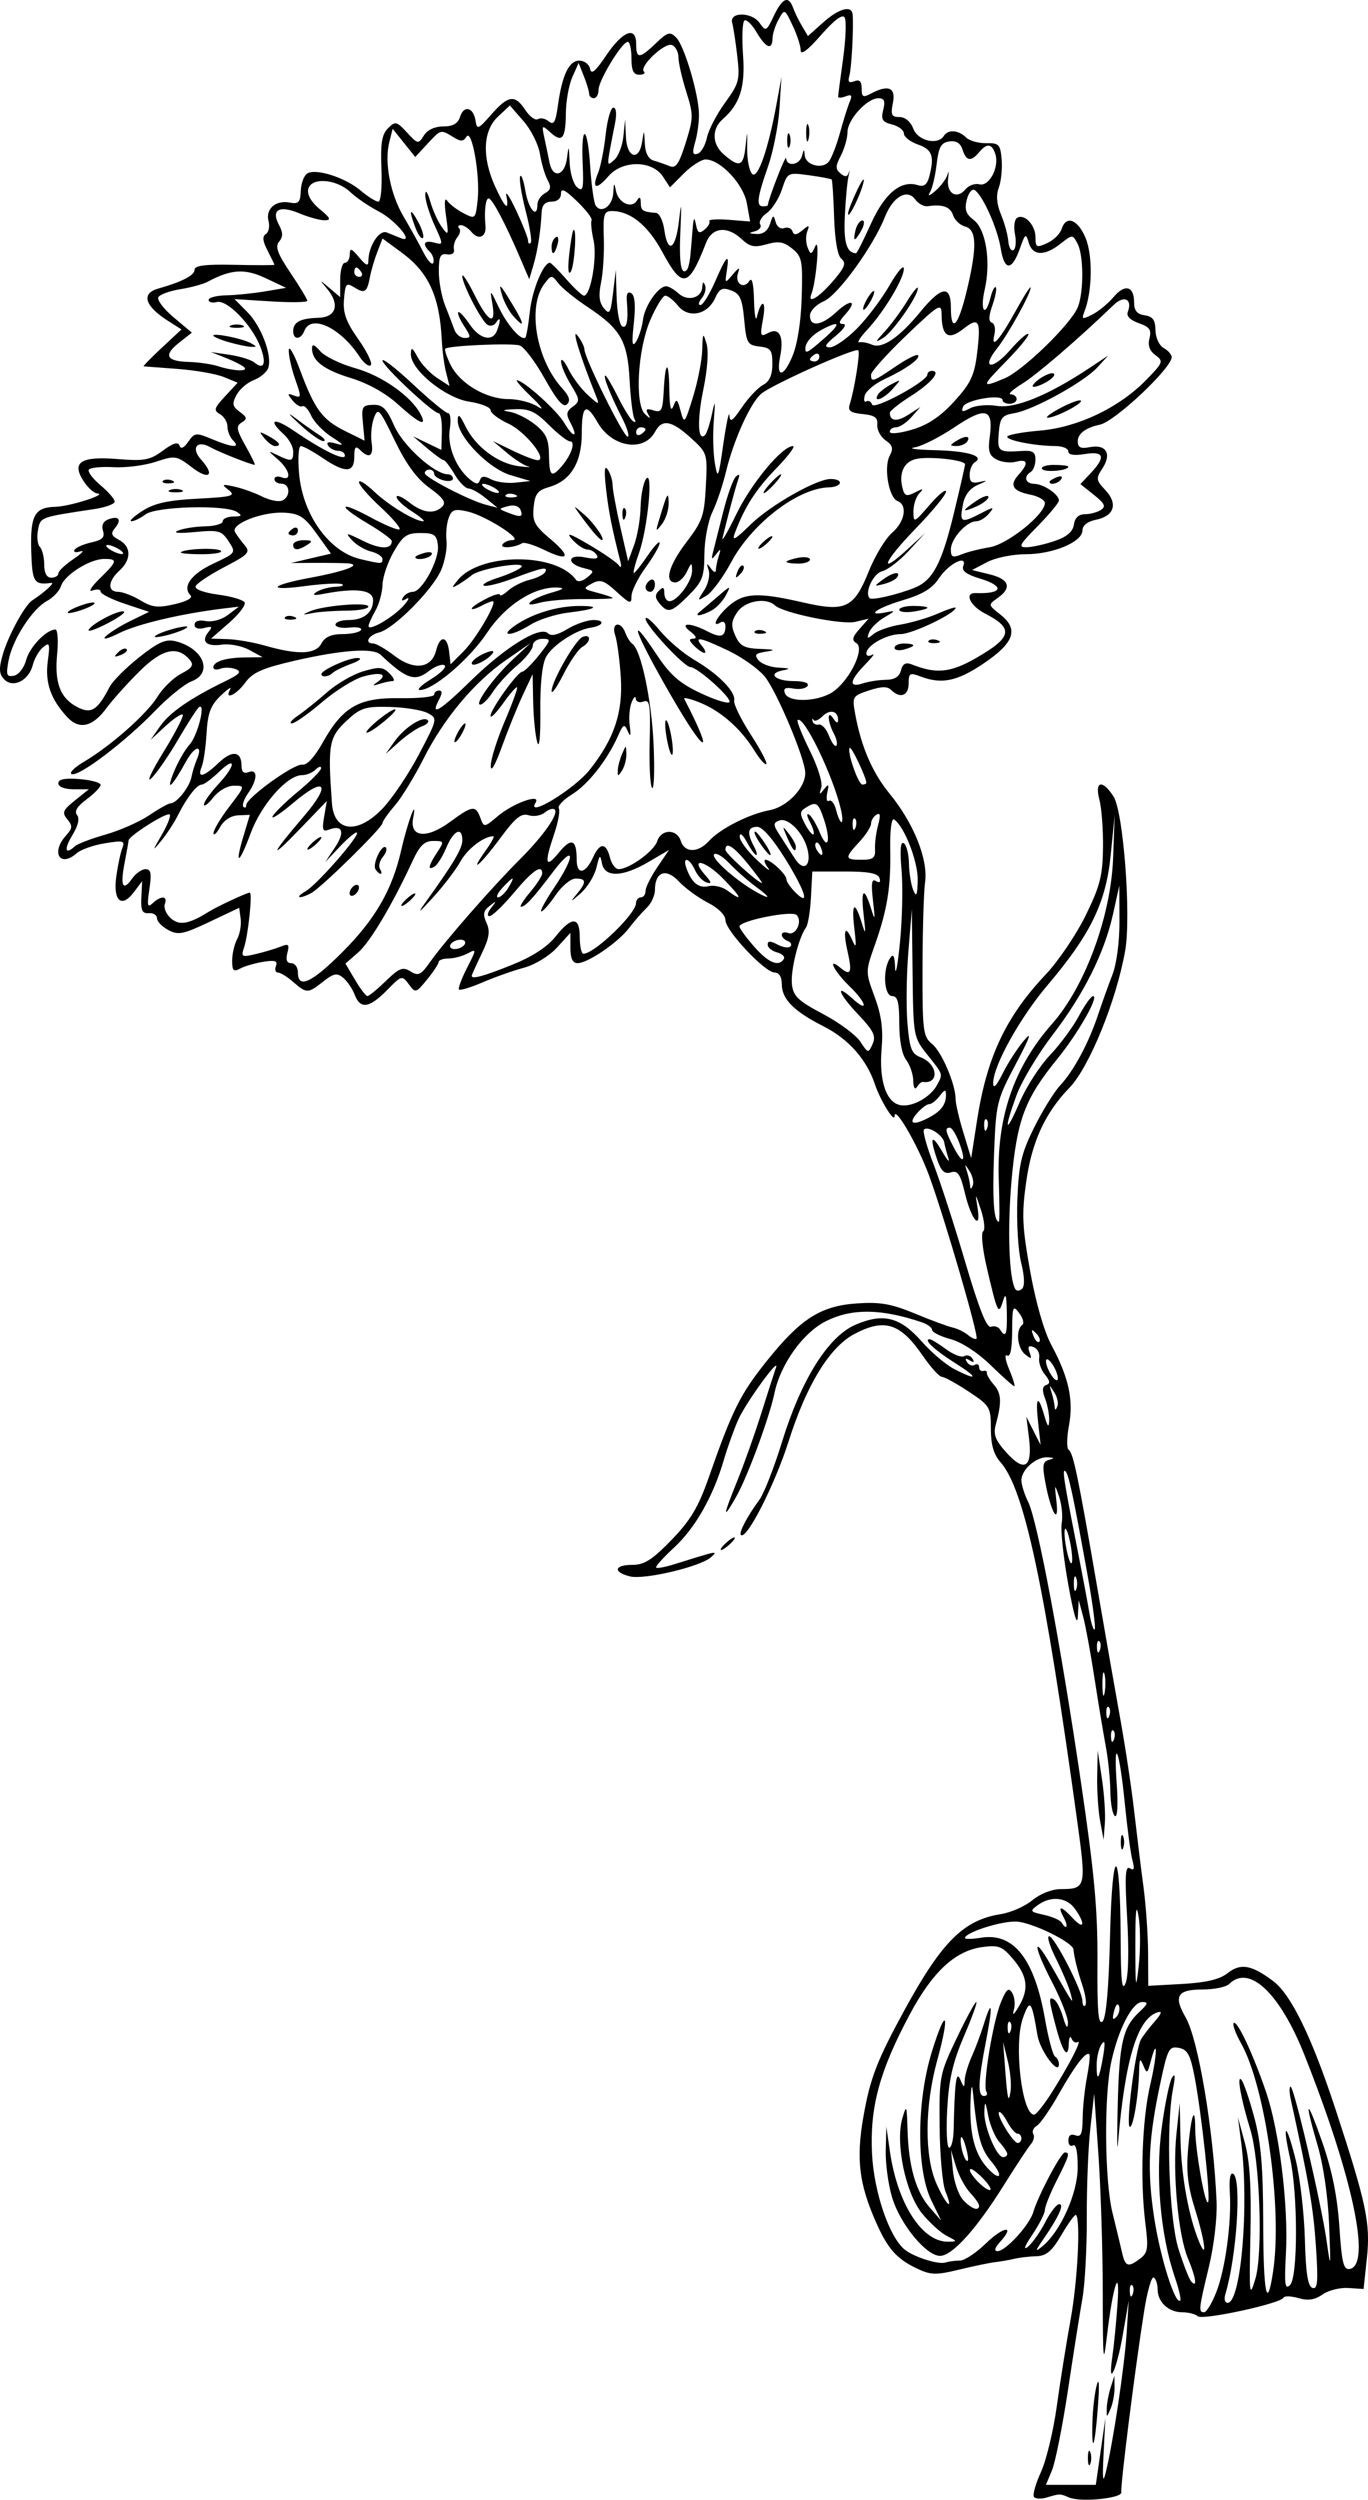 <?xml version="1.0"?>
<svg xmlns:rdf="http://www.w3.org/1999/02/22-rdf-syntax-ns#" xmlns="http://www.w3.org/2000/svg" xmlns:cc="http://creativecommons.org/ns#" xmlns:dc="http://purl.org/dc/elements/1.1/" xmlns:svg="http://www.w3.org/2000/svg" id="svg2" viewBox="0 0 275.21 502.59" version="1.0">
  <path id="path2313" d="m207.99 501.99c-0.27-0.43 0.38-2.68 1.44-5s2.49-8.25 3.17-13.19 1.94-12.81 2.79-17.49c1.39-7.63 2.03-20.03 1.08-20.98-0.2-0.2-1.5 1.57-2.88 3.93-1.97 3.36-3.07 4.31-5.08 4.37-1.41 0.04-3.41 0.27-4.45 0.52s-2.74 0.54-3.78 0.66c-1.04 0.11-4.31 0.79-7.26 1.5-4.74 1.15-5.75 1.12-8.56-0.21-4.08-1.94-5.86-3.95-8.22-9.28-3.43-7.75-4.03-12.78-2.54-21.26 1.36-7.76 2.75-11.35 8.37-21.62 7.45-13.59 11.81-17.91 19.26-19.09 2.02-0.31 4.88-1.57 6.35-2.79 1.55-1.29 3.93-2.23 5.67-2.24 5.13-0.02 5.21-0.32 3.36-13.69-6.6-47.76-10.66-66.73-15.43-72.14-1.38-1.57-1.94-3.5-1.94-6.72 0-4.35-0.18-4.64-4.48-7.49-2.46-1.63-4.89-2.96-5.39-2.96s-2.22-1.91-3.83-4.24c-4.53-6.59-7.73-7.59-13.83-4.33-4.94 2.65-9.56 10.21-13.14 21.48-2.77 8.74-8.5 19.99-9.61 18.88-0.47-0.46 1.22-3.66 3.73-7.1 0.91-1.24 2.95-6.46 4.53-11.6 3.89-12.59 9.3-21.21 14.8-23.57 5.6-2.4 8.97-1.54 13.3 3.37 1.94 2.2 4.88 4.69 6.55 5.55 4.84 2.5 4.92 1.77 0.13-1.24-4.07-2.56-6.42-4.76-5.07-4.76 0.31 0 1.79 0.9 3.28 2s3.14 1.73 3.67 1.4c0.54-0.33 1.28-0.1 1.66 0.51 0.45 0.74 0.27 0.85-0.56 0.34-0.82-0.51-1.01-0.39-0.55 0.34 0.38 0.61 1.08 0.87 1.56 0.57 0.49-0.3 0.88-0.1 0.88 0.45 0 0.56 0.39 0.9 0.85 0.77 0.47-0.13 0.79 0.04 0.71 0.37-0.07 0.34 0.55 1.4 1.39 2.37 1.55 1.77 1.64 3.51 0.41 8.03-0.54 1.98-0.11 3.13 2.08 5.58 3.66 4.1 5.32 3.11 4.61-2.76l-0.54-4.38 1.43 2.84 1.44 2.83-0.5-4.48c-0.58-5.21-0.03-5.83 1.24-1.42 0.66 2.26 0.91 2.53 0.98 1 0.04-1.13-0.32-3.12-0.82-4.42-0.64-1.68-0.57-2.47 0.24-2.74 0.83-0.28 0.75-0.85-0.28-2.1-0.78-0.95-1.3-2.45-1.15-3.35 0.16-0.89-0.35-1.87-1.13-2.17-1.02-0.39-1.24-0.1-0.81 1.07 0.52 1.37 0.39 1.43-0.93 0.36-1.56-1.27-1.88-4.95-0.52-5.9 0.42-0.29 0.13-1.35-0.63-2.36-1.27-1.69-1.39-1.38-1.42 3.65-0.02 3.59-0.37 5.28-1.02 4.88-0.55-0.34-0.36 0.91 0.42 2.78 0.78 1.86 1.24 3.39 1.03 3.39s-2.35-1.9-4.75-4.23c-2.59-2.53-5.85-4.64-8.07-5.24-2.04-0.55-3.71-1.38-3.71-1.84 0-0.47-0.95-1.17-2.12-1.56-8.15-2.74-14.04-2.81-19.21-0.22-4.64 2.31-9.18 8.66-10.39 14.5-1.02 4.88-5.43 16.85-7.69 20.8-2.79 4.91-2.73 4.06 0.23-3.23 1.33-3.26 3.5-9.36 4.82-13.56 1.33-4.21 2.65-8.32 2.94-9.13 0.89-2.52-5.92 6.82-7.53 10.33-0.83 1.82-2.14 5.46-2.92 8.1-2.18 7.46-5.77 13.77-10.07 17.75-2.17 2-3.78 3.8-3.58 4s1.82-0.1 3.6-0.66c8.84-2.77 8.92-2.79 7.46-1.45-2.08 1.91-13.43 4.6-16.33 3.88-3.48-0.88-3.18-2.32 0.49-2.32 2.4 0 4-1.02 7.87-5.01 3.84-3.97 5.39-6.57 7.48-12.52 4.72-13.51 6.34-16.77 11.57-23.32 6.87-8.62 10.92-11.22 18.27-11.72 4.65-0.32 6.9 0.08 11.62 2.03 3.22 1.34 6.64 2.6 7.61 2.82 0.96 0.21 2.35 0.89 3.09 1.5 0.74 0.62 1.52 0.95 1.72 0.74 0.5-0.5-6.31-23.91-9.51-32.71-2.22-6.08-6.98-14.3-6.98-12.05 0 1.49-2.87-3.15-3.95-6.39-1.68-5.01-5.3-9.09-10.32-11.64-5.97-3.02-8.41-5.48-8.41-8.46 0-1.48-0.54-2.36-1.43-2.36-1.98 0-9.91-8.45-9.91-10.54 0-1.02-1.44-2.44-3.55-3.52-1.95-1-4.57-2.92-5.82-4.26-2.56-2.75-4.81-1.96-4.81 1.69 0 1.12-0.74 2.74-1.65 3.6-0.91 0.87-2.51 2.69-3.55 4.07-2.21 2.91-8.3 7.07-10.37 7.07-0.99 0-1.44-0.95-1.44-3.04v-3.05l-2.72 2.98c-1.55 1.69-4.41 3.43-6.63 4.03-2.16 0.58-5.884 1.9-8.287 2.93s-4.551 1.69-4.773 1.46c-0.223-0.22 0.498-2.17 1.601-4.33 1.955-3.83 1.958-3.91 0.128-2.93-1.033 0.55-2.756 1.01-3.83 1.01s-1.968 0.32-1.987 0.7c-0.018 0.39-1.069 1.98-2.335 3.53-2.25 2.75-2.333 2.78-3.68 0.95-1.345-1.83-1.448-1.8-4.392 1.2-3.555 3.62-5.367 3.87-6.496 0.9-0.452-1.19-1.492-2.72-2.31-3.4-1.247-1.03-1.893-0.91-4.006 0.75-3.097 2.44-3.337 2.44-6.045 0.09-1.199-1.04-2.585-1.89-3.081-1.89s-0.673-0.59-0.393-1.32c0.391-1.02-0.185-1.22-2.498-0.85-1.654 0.26-3.751 0.87-4.66 1.35-1.378 0.74-1.654 0.48-1.654-1.57 0-1.35 0.451-3.3 1.003-4.33s0.871-2.87 0.709-4.09l-0.295-2.21-5.997 2.84c-5.278 2.5-6.271 2.7-8.27 1.63-1.25-0.67-2.272-1.74-2.272-2.37 0-0.64-0.744-1.1-1.654-1.02-1.31 0.1-1.62-0.55-1.492-3.15l0.162-3.28-1.686 2.23c-2.469 3.27-4.19 1.73-3.52-3.16 0.297-2.17 0.837-4.71 1.199-5.66 0.598-1.56 0.271-1.65-3.499-1.03-2.288 0.37-4.831 1.27-5.651 1.99-3.373 2.98-5.256-0.13-2.158-3.55 1.316-1.45 1.355-1.94 0.264-3.26-1.117-1.34-0.919-1.84 1.523-3.79l2.808-2.25h-3.072c-1.834-0.01-3.071-0.49-3.071-1.2 0-0.82 1.288-1.08 4.253-0.85 2.339 0.19 4.253 0.71 4.253 1.16 0 0.46-1.267 1.76-2.816 2.91-1.898 1.4-2.527 2.43-1.929 3.15 0.575 0.69 0.242 2.13-0.951 4.09-1.732 2.85-1.436 4.03 0.545 2.18 0.494-0.46 3.27-1.52 6.169-2.34 2.9-0.83 6.853-2.58 8.785-3.89 1.931-1.31 3.853-2.38 4.269-2.38 1.215 0 3.809-3.25 4.193-5.25 0.194-1.01 0.682-2.6 1.084-3.54 1.321-3.06-0.35-2.88-2.072 0.22-2.932 5.29-4.218 6.49-2.613 2.44 0.821-2.07 2.272-4.63 3.226-5.67 1.619-1.78 3.313-8.42 1.93-7.56-0.347 0.21-2.255 3.17-4.241 6.56-1.985 3.4-4.425 6.91-5.421 7.81-0.996 0.91 0.132-1.51 2.508-5.36 2.375-3.85 4.108-7.22 3.85-7.48-0.258-0.25-1.818 0.78-3.466 2.3l-2.996 2.77 1.922-2.75c1.932-2.76 6.079-5.63 13.051-9.02 2.986-1.45 3.424-1.96 2.126-2.46-0.9-0.34-2.273-0.38-3.053-0.08s-1.418 0.18-1.418-0.27c0-1.18 2.494-1.96 6.457-2l3.467-0.04-2.714-1.47c-1.493-0.81-3.957-1.28-5.476-1.06-3.139 0.46-4.299-0.64-2.706-2.56 0.871-1.05 0.704-1.2-0.864-0.79-1.186 0.31-1.944 0.05-1.944-0.66 0-0.72 0.864-1 2.256-0.73 1.287 0.25 3.202-0.28 4.461-1.23l2.207-1.67-3.281 0.4c-8.394 1.03-17.081 3.08-20.799 4.92-2.298 1.14-3.49 1.43-2.729 0.67 0.742-0.74 3.011-2.16 5.042-3.14l3.693-1.8-4.876-1.62c-2.682-0.89-4.876-2-4.876-2.46s-0.739-0.55-1.642-0.21c-0.903 0.35-0.265-0.71 1.418-2.36 3.629-3.55 3.734-4 0.932-3.99-2.856 0-7.963 3.21-8.673 5.45-0.315 0.99-1.585 2.34-2.822 3-2.959 1.59-6.933 7.75-7.728 11.98-0.548 2.92-0.404 3.33 1.076 3.05 0.955-0.19 2.04-1.57 2.461-3.15 0.704-2.63 4.021-6.09 5.883-6.14 0.456-0.01 0.616 2.2 0.354 4.92-0.56 5.83 0.608 8.89 4.084 10.69 2.771 1.43 4.03 0.64 6.463-4.06 0.607-1.17 3.286-3.86 5.954-5.97 3.854-3.05 5.353-3.71 7.288-3.23 5.683 1.42 7.667 6.4 3.225 8.08-1.386 0.53-4.682 3.2-7.325 5.94-5.978 6.18-15.233 13.21-16.742 12.71-0.622-0.21 0.47-1.32 2.427-2.48 5.427-3.2 12.651-9.59 14.829-13.11 1.073-1.74 3.217-3.82 4.763-4.61 2.173-1.13 2.575-1.74 1.77-2.71-2.496-3.01-5.608-2.31-10.225 2.29-2.454 2.44-5.408 5.74-6.564 7.31-2.789 3.82-5.49 4.45-7.901 1.86-3.33-3.57-4.509-6.94-3.935-11.24 0.479-3.59 0.373-3.91-0.939-2.83-0.813 0.67-1.737 2.26-2.054 3.52-0.789 3.14-3.932 4.78-5.729 2.98-1.058-1.06-1.143-2.1-0.395-4.81 1.052-3.81 4.449-10.1 5.999-11.11 2.513-1.64 4.678-3.63 3.824-3.51-3.481 0.46-3.842-0.12-4.029-6.41-0.213-7.18 0.663-8.78 4.854-8.89 2.912-0.07 10.666-2.548 8.412-2.688-0.638-0.039-1.858-1.137-2.711-2.439-2.512-3.833-0.633-5.072 6.788-4.476 5.424 0.435 6.54 0.229 9.137-1.691 2.066-1.528 3.076-1.833 3.35-1.013 0.258 0.774 0.856 0.51 1.756-0.775 1.286-1.836 1.561-1.867 4.74-0.539 4.153 1.735 5.847 1.845 4.279 0.276-0.624-0.623-1.134-1.878-1.134-2.788s-0.68-2.034-1.51-2.499c-1.313-0.735-1.18-1.2 1.03-3.584l2.538-2.739-2.809-1.146c-1.545-0.631-5.729-1.36-9.299-1.622-3.569-0.261-6.632-0.493-6.805-0.515-0.174-0.022 1.466-1.701 3.644-3.732l3.96-3.693-2.699-1.72c-4.69-2.988-5.464-5.509-1.991-6.488 4.79-1.351 7.325-2.658 7.325-3.777 0-0.871 2.129-1.137 8.033-1.005 4.419 0.099 8.034 0.094 8.034-0.01 0-0.105-0.624-1.393-1.386-2.862-0.985-1.898-1.082-2.858-0.337-3.319 0.577-0.356 0.819-1.527 0.538-2.6-0.639-2.444 1.437-4.264 4.251-3.729 1.801 0.343 2.148-0.021 2.237-2.351 0.058-1.517 0.643-3.089 1.298-3.494 1.735-1.072 7.607 0.795 10.71 3.406 1.475 1.241 3.088 2.256 3.585 2.256 0.514 0 0.788-2.838 0.636-6.582-0.209-5.146 0.077-6.927 1.312-8.162 1.477-1.477 1.728-1.421 3.83 0.847 2.176 2.349 2.286 2.368 3.39 0.601 0.704-1.128 2.196-1.826 3.904-1.826 1.958 0 2.943-0.566 3.38-1.942 0.765-2.412 2.716-1.913 3.116 0.798 0.274 1.857 0.524 1.758 3.169-1.255 3.419-3.898 4.769-4.071 6.859-0.879 0.87 1.316 2 2.13 2.52 1.809s1.5-0.118 2.19 0.451c0.99 0.821 1.36 0.191 1.81-3.056 0.85-6.228 2.23-9.157 4.33-9.157 1.01 0 1.98 0.744 2.16 1.653 0.24 1.217 1.07 0.531 3.17-2.592 3.37-5.018 6.1-6.108 6.1-2.439 0 3.074 0.67 3.054 3.98-0.12 2.35-2.257 2.83-2.39 4.07-1.149 1.66 1.666 4.57 11.493 4.59 15.515 0.01 1.56-0.34 4.061-0.78 5.558-0.61 2.12-0.5 2.627 0.51 2.292 0.71-0.237 1.54-1.682 1.86-3.213 0.31-1.53 1.95-4.688 3.64-7.018 2.85-3.933 3.03-4.605 2.47-9.433-0.33-2.858-0.79-5.849-1.02-6.646-0.64-2.243 3.95-2.225 5.52 0.021 1.24 1.77 1.37 1.706 2.86-1.432 1.73-3.627 2.96-4.144 3.87-1.63 0.33 0.91 1.13 2.562 1.79 3.673l1.2 2.019 3.06-2.728c3.2-2.865 5.8-3.54 5.94-1.546 0.2 2.875-0.23 10.781-0.67 12.28-0.35 1.202-0.08 1.494 1 1.08 1.06-0.406 1.48 0.008 1.48 1.457 0 1.709 0.28 1.872 1.82 1.047 3.55-1.896 5.08-1.255 4.46 1.857-0.48 2.394-0.27 2.835 1.32 2.835 1.15 0 2.25 0.93 2.79 2.363 0.93 2.438 4.94 3.364 6.15 1.417 0.81-1.32 2.93-1.178 4.42 0.296 0.68 0.683 2.52 1.214 4.08 1.182 2.58-0.055 2.86 0.246 3.12 3.28 0.15 1.838-0.1 4.379-0.57 5.647-0.58 1.565-0.44 3.299 0.43 5.396 0.71 1.699 1.38 4.124 1.48 5.39 0.11 1.265 0.57 2.067 1.04 1.782 0.46-0.286 0.59-1.727 0.3-3.203-0.3-1.477-0.11-2.95 0.42-3.275 1.48-0.914 3.71 1.443 3.71 3.921 0 2.027 0.2 2.131 2.34 1.158 1.29-0.587 2.59-1.854 2.9-2.815 0.91-2.861 3.26-1.992 4.84 1.791 1.46 3.505 1.35 10.754-0.23 14.766-0.62 1.591-0.47 1.652 1.58 0.619 1.25-0.629 3.18-2.221 4.29-3.538 2.28-2.705 4.12-2.195 4.12 1.145 0 1.604 0.61 2.327 2.13 2.543 1.62 0.231 2.13 0.937 2.16 2.989 0.03 1.52 0.75 3.08 1.66 3.591 0.89 0.498 1.61 1.318 1.61 1.823 0 2.208-11.42 12.947-14.44 13.582-2.85 0.598-4.46 1.803-4.46 3.332 0 1.277 0.57 1.55 2.46 1.188 3.25-0.621 4.42 1.344 2.53 4.234-1.37 2.08-1.33 2.395 0.58 4.42 2.56 2.734 1.77 5.214-1.91 5.944-1.7 0.35-2.71 1.14-2.71 2.14 0 2.32-5.91 4.79-11.42 4.79-2.62 0-6.1 0.71-7.77 1.59l-3.02 1.59 3.54 0.87c3.95 0.96 4.53 2.71 1.6 4.76-1.93 1.36-1.93 1.37 0.55 3.32 3.74 2.94 2.82 5.65-3.33 9.81-5.34 3.61-8.46 4.26-12.7 2.65-2.2-0.83-2.42-0.7-2.42 1.42 0 2.45-1.72 3.08-3.51 1.29-0.76-0.76-1.96-0.74-4.47 0.09-3.29 1.08-3.4 1.26-2.8 4.59 1.2 6.67 3.45 11.9 6.95 16.17 4.82 5.88 7.77 13.19 7.14 17.74-0.27 1.96-0.51 9.74-0.52 17.28-0.03 12.7 0.11 13.82 1.91 15.28 1.96 1.59 4.75 8.14 4.75 11.13 0 0.88 0.7 3.91 1.57 6.73l1.56 5.13 1.17-7.56c1.98-12.79 5.79-20.88 13.84-29.4 2.51-2.66 6.11-7.97 8-11.81 2.9-5.91 3.44-8.01 3.51-13.6 0.05-3.64-0.28-8-0.72-9.69-1-3.78 0.56-4.16 2.82-0.7 2 3.05 3.59 24.02 2.36 31.03-1.76 10.02-7.22 23.43-11.21 27.56-4.9 5.06-7.57 10.86-8.7 18.9-0.92 6.52-0.81 8.99 0.79 17.96 1.14 6.33 2.8 12.13 4.26 14.84 3.51 6.53 4.51 11.08 3.55 16.22-0.46 2.43-0.48 4.62-0.06 4.88 0.91 0.57 1.87 5.17 5.62 26.91 1.56 9.09 3.69 21.21 4.72 26.93 1.04 5.72 2.32 14.22 2.85 18.9 0.54 4.68 1.37 11.49 1.86 15.12 0.49 3.64 0.91 9.61 0.93 13.27l0.03 6.64 6.85-0.38c4.85-0.28 7.52-0.91 9.13-2.18 2.6-2.05 4.79-1.67 9.15 1.6 3.61 2.7 7.81 11.34 12.56 25.82 6.19 18.87 7.04 22.89 6.3 29.84l-0.67 6.25-3.05-0.2c-1.68-0.12-4.02 0.47-5.2 1.3-1.56 1.09-2.91 1.29-4.86 0.73-1.49-0.42-2.83-0.46-2.99-0.09-0.49 1.17-16.3 4.6-17.25 3.74-0.5-0.44-1.91-0.8-3.14-0.8-2.74 0-4.94-2.05-4.94-4.61 0-1.04-0.35-2.11-0.78-2.38-0.44-0.27-1.31 2.79-1.94 6.8-1.86 11.75-4.81 35.21-4.58 36.36 0.24 1.24-8.22 2.09-10.55 1.06-1.78-0.78-1.83-0.78-4.52 0.03-1.12 0.34-2.27 0.26-2.53-0.17zm13.43-9.11l0.96-6.72-0.36 7.09c-0.27 5.3-0.15 6.25 0.45 3.78 1.47-5.99 3.74-21.14 4.18-27.88l0.43-6.62-1.19 6.86c-1.25 7.18-3.07 11.04-2.12 4.49 0.31-2.08 0.77-6.76 1.03-10.4 0.61-8.5-0.9-4.09-2.1 6.14-0.73 6.26-0.83 5.27-0.85-8.5 0-8.58-0.4-21.13-0.87-27.88l-0.86-12.29-0.76 6.9c-0.43 3.8-0.75 11.88-0.72 17.96 0.02 6.08-0.37 13.39-0.87 16.25-0.51 2.86-1.82 11.15-2.91 18.43-1.1 7.28-2.55 14.55-3.22 16.17l-1.23 2.94h10.04l0.97-6.72zm-2.56 1.32c0-1.3 0.22-1.84 0.48-1.19s0.26 1.72 0 2.37-0.48 0.12-0.48-1.18zm0.91-7.17c0.06-2.56 0.45-5.92 0.87-7.48 0.47-1.73 0.56-0.08 0.24 4.25-0.6 8.14-1.28 10.1-1.11 3.23zm2.88-2.76c0.02-1.04 0.37-2.95 0.79-4.25l0.75-2.36 0.03 2.36c0.02 1.3-0.34 3.21-0.78 4.25-0.82 1.89-0.82 1.89-0.79 0zm22-23.31c1.84-4.59 3.14-14.11 2.76-20.21-0.17-2.68 0.09-4.05 0.69-3.68 1.72 1.07 0.69 16.73-1.61 24.28-0.27 0.91-0.06 1.66 0.47 1.66 2.7 0 4.36-19.52 2.75-32.14l-0.67-5.19 1.4 5.19c1.01 3.74 1.32 8.91 1.12 18.37-0.27 12.27-0.2 12.89 0.98 8.98 1.57-5.15 0.93-23.84-1.04-30.18-1.84-5.94-2.74-10.99-1.77-9.9 0.45 0.51 1.62 3.9 2.59 7.54 1.37 5.07 1.78 9.96 1.81 21.02 0.02 14.51 0.76 18.19 1.99 9.97 1.91-12.7-1.53-37.09-6.45-45.86-1.1-1.95-1.76-3.78-1.48-4.06 0.67-0.67 3.88 6.15 6.51 13.85 2.67 7.81 4.53 22.92 4 32.48-0.34 6.25-0.2 7.35 0.83 6.34 1.6-1.59 1.59-18.46-0.02-25.61-1.68-7.47-0.66-6.98 1.18 0.56 0.86 3.54 1.68 10.65 1.82 15.82 0.18 6.88 0.6 9.5 1.53 9.81 1.05 0.35 1.17-1.21 0.69-8.44-0.51-7.6-1.41-12.87-5.05-29.43-0.31-1.43-0.33-2.6-0.05-2.6 0.71 0 6.21 23.59 7.28 31.19 0.79 5.67 0.83 5.42 0.48-3.31-0.22-5.71-1.14-12.06-2.32-16.06-2.8-9.56-2.25-9.82 1-0.48 1.92 5.55 2.97 10.76 3.38 16.82 0.49 7.34 0.84 8.74 2.1 8.5 4.35-0.83 0.61-18.48-9.11-42.98-4.95-12.49-11.14-18.33-15.15-14.31-0.61 0.6-3.02 1.1-5.35 1.1-5.09 0-5.9 1.32-3.43 5.59 2.56 4.41 5.62 22.62 6.24 37.1 0.14 3.19-0.54 8.93-1.56 13.12-2.05 8.5-2.11 9.09-0.95 9.09 0.46 0 1.55-1.78 2.41-3.94zm-8.36-3.29c-2.83-8.33-3.87-20.19-2.59-29.78 0.63-4.76 1.57-9.34 2.08-10.16 0.64-1.03 0.7-0.32 0.2 2.27-1.44 7.47-0.8 26.07 1.1 32.14 0.98 3.12 2.13 6.07 2.57 6.57 1.28 1.43 0.95-0.78-0.69-4.71-1.95-4.67-3.1-17.27-2.28-25.02l0.65-6.14 0.17 7.56c0.17 7.27 1.66 15.34 3.73 20.32 1.71 4.09 1.17-0.21-0.83-6.57-1.45-4.63-1.78-7.56-1.37-12.23 0.58-6.66 1.42-8.96 1.42-3.88 0 4.13 1.96 15.36 2.58 14.74 0.57-0.57-1.28-17.76-2.72-25.29-0.84-4.38-1.41-5.41-3.15-5.75-1.95-0.37-2.25 0.18-3.66 6.77-2.48 11.53-2.77 17.82-1.29 27.49 1.24 8.02 4.25 17.53 5.24 16.54 0.21-0.21-0.31-2.4-1.16-4.87zm-8.5 1.81c-0.32-0.31-0.54 0.25-0.5 1.24 0.05 1.1 0.27 1.33 0.57 0.57 0.28-0.68 0.24-1.49-0.07-1.81zm-34.66-4.98c0.91 0 3.24-1.53 5.17-3.41 3.59-3.48 6.03-3.8 2.93-0.38-1.12 1.24-1.3 1.9-0.53 1.9 1.61 0 6.43-5.28 7.17-7.84 0.94-3.26 5.57-12 6.35-12 1.09-0.01 0.9 0.63-1.65 5.66-1.3 2.57-2.36 5.22-2.36 5.9 0 0.67-1.15 2.92-2.54 4.99-1.53 2.26-1.88 3.22-0.88 2.41 0.91-0.75 2.49-2.98 3.5-4.96 1.02-1.99 2.28-3.61 2.8-3.61 1.07 0-0.09 2.55-3.22 7.09-1.63 2.36-1.67 2.6-0.25 1.46 3.7-2.97 7.18-10.69 7.19-15.93 0.01-3.11-0.35-4.8-0.93-4.43-0.52 0.32-0.95-0.13-0.95-0.99 0-1.02 0.51-1.38 1.42-1.04 1.12 0.43 1.42-0.29 1.46-3.44 0.02-2.19 0.41-5.9 0.86-8.24s0.67-4.41 0.48-4.6c-0.66-0.66-2.9 2.25-6.09 7.91-1.76 3.12-3.77 6.02-4.46 6.44-0.7 0.42-1.03 1.16-0.73 1.64s0.08 1.41-0.48 2.07c-0.56 0.65-3.02 4.38-5.46 8.28-5.54 8.85-10.36 14.18-12.82 14.18-2.79 0-8.04-6.41-9.64-11.75-0.77-2.57-1.35-6.82-1.28-9.45l0.12-4.79 0.73 5.05c1.52 10.45 6.45 18.12 11.63 18.09 1.99-0.02 1.98-0.05-0.22-1.18-1.25-0.65-3.5-2.7-5-4.56-3.29-4.09-5.36-14.13-3.92-19.05 0.83-2.87 0.9-2.7 1.05 2.38 0.21 7.27 1.68 12.37 4.47 15.55l2.29 2.62-1.99-4.09c-3.01-6.2-2.96-19.89 0.12-29.86 2.88-9.32 3.72-7.9 1.06 1.79-2.53 9.24-2.57 19.37-0.09 24.83 2 4.41 3.46 5.59 1.75 1.42-0.58-1.43-1.11-7.28-1.16-12.99-0.09-10.13 0-10.59 3.41-17.73 1.92-4.02 3.71-7.32 3.97-7.32s-0.85 3.08-2.47 6.85c-2.25 5.24-3.05 8.69-3.38 14.65-0.24 4.29-0.07 7.8 0.39 7.8 0.45 0 0.86-1.6 0.9-3.55 0.22-9.75 0.52-12.07 1.34-10.16 0.75 1.74 0.82 1.75 0.88 0.15 0.04-0.96 0.67-3.09 1.4-4.73 0.74-1.64 1.85-4.6 2.46-6.58 1.68-5.4 1.85-3.84 0.4 3.6-1.57 8.09-1.66 10.87-0.36 10.87 0.56 0 0.76-0.4 0.46-0.88-0.78-1.26 1.32-14.08 2.94-18 1.08-2.61 1.55-3 2.24-1.89 0.49 0.77 0.66 2.25 0.39 3.29-0.37 1.43-0.14 1.31 0.93-0.47 2.1-3.48 1.81-6.1-1.04-9.49-2.25-2.67-2.94-2.95-6.25-2.51-5.47 0.74-10.01 4.94-14.59 13.49-6.1 11.4-8.08 18.71-7.62 28.05 0.39 7.78 3.5 16.86 6.62 19.32 1.86 1.48 6.74 3.02 8.15 2.57 0.69-0.22 2.01-0.4 2.93-0.4zm36.29-0.43c1.49-1.13 1.63-2.08 1.03-6.82-1.12-8.75-0.7-21.02 0.95-28.09 1.46-6.24 1.52-10.13 0.08-4.63-0.64 2.42-0.76 2.48-1.47 0.75-0.64-1.58-0.78-1.41-0.84 1.05-0.11 5.06-1.23 11.68-1.9 11.27-0.8-0.49 1.16-15.62 2.27-17.55 0.43-0.76 1.69-2.4 2.78-3.64 1.36-1.55 1.54-2.12 0.57-1.82-4.07 1.26-6.56 9.49-7.97 26.28-0.19 2.34-0.22-1.06-0.06-7.56 0.31-12.63 1.02-15.69 4.37-18.81 1.75-1.63 1.84-1.98 0.55-1.98-1.98 0-4.84 5.55-6.23 12.1-1.47 6.94-1.33 23.88 0.26 30.29 0.73 2.94 1.58 6.51 1.91 7.94 0.66 2.92 1.22 3.1 3.7 1.22zm-32.45-10.61c0-0.36-0.81-1.53-1.81-2.6-1-1.08-2.27-3.44-2.83-5.26l-1.01-3.31 0.38 4.09c0.21 2.25 1.13 4.91 2.03 5.91 1.65 1.81 3.24 2.39 3.24 1.17zm0.83-5.43c-1.22-1.27-2.4-2.12-2.62-1.9-0.56 0.56 2.84 4.19 3.93 4.19 0.49 0-0.1-1.03-1.31-2.29zm1.68-3.38c-2.23-2.64-2.88-5.09-3.77-14.17-0.18-1.82-0.39-0.68-0.48 2.53-0.15 6.15 0.88 10.06 3.37 12.82 2.6 2.87 3.39 1.8 0.88-1.18zm-5.29-3.35c-0.46-1.53-0.87-2.08-0.92-1.21-0.09 1.76 0.92 4.82 1.43 4.32 0.18-0.18-0.05-1.58-0.51-3.11zm8.45 1.77c0-0.34-0.7-1.41-1.56-2.36s-1.88-3.33-2.26-5.27c-0.59-3.08-0.7-3.19-0.79-0.85-0.12 2.94 2.44 9.12 3.78 9.12 0.46 0 0.83-0.29 0.83-0.64zm2.84-3.14c0-0.52-0.35-0.95-0.79-0.95-0.43 0-1.35-1.06-2.04-2.36-0.7-1.3-1.45-2.18-1.67-1.95-0.57 0.56 2.85 6.2 3.76 6.2 0.41 0 0.74-0.42 0.74-0.94zm6.11-9.21c3.53-5.57 6.2-10.76 5.2-10.15-0.41 0.26-0.97-0.07-1.23-0.72s-0.51-0.16-0.55 1.1c-0.11 3.21-1.23 1.71-2.6-3.51-1.46-5.52-1.49-6.12-0.33-5.4 0.51 0.31 1.32 1.93 1.81 3.6 0.58 2.01 0.9 2.38 0.96 1.1 0.04-1.06-1.43-4.83-3.28-8.38-3.72-7.13-3.83-9.71-0.15-3.24 4.76 8.34 4.62 8.15 3.91 5.51-0.36-1.3-1.66-4.38-2.9-6.85s-1.86-4.49-1.37-4.49c1.05 0 6.71 11.01 6.71 13.07 0 0.78 0.25 1.17 0.56 0.85 0.31-0.31 0.06-2.11-0.56-3.99-1.03-3.12-1.63-5.52-1.82-7.29-0.16-1.43-8.29-5.4-11.42-5.58-2.99-0.17-10.39 2.18-10.39 3.3 0 0.26 1.46 0.23 3.24-0.06 6.57-1.07 10.75 4.28 12.88 16.52 0.67 3.79 1.56 7.11 1.99 7.38 0.44 0.26 0.79 0.95 0.79 1.52 0 2.42-3.79-2.65-4.32-5.77-1.19-7.11-1.52-7.49-2.96-3.41-1.84 5.25-0.16 19.45 2.3 19.34 0.4-0.02 1.99-2.02 3.53-4.45zm-8.86-6.39l-0.93-3.78 0.36 4.73c0.51 6.87 0.72 7.84 1.14 5.2 0.2-1.3-0.05-4.07-0.57-6.15zm19.2-0.94c0.45-2.71 0.36-3.38-0.33-2.36-0.54 0.78-0.98 2.65-0.98 4.17-0.02 3.63 0.52 2.88 1.31-1.81zm-18.71-6.83c-0.32-0.32-0.54 0.24-0.5 1.24 0.04 1.1 0.27 1.32 0.57 0.57 0.27-0.68 0.24-1.5-0.07-1.81zm20.1-17.53c0.46-18.77 2.06-18.22 2.13 0.73 0.03 8.56 0.28 10.76 0.99 8.98 0.58-1.44 0.7-6.55 0.32-13.1-0.5-8.41-0.38-10.58 0.53-10.01 0.86 0.53 1 0.12 0.54-1.55-0.35-1.25-1.05-6.49-1.56-11.64-1.08-10.9-2.32-13.71-1.6-3.63 0.29 4.02 0.13 6.64-0.37 6.33-0.48-0.3-0.89-2.53-0.92-4.97s-0.45-6.56-0.94-9.16-1.51-8.76-2.27-13.7-1.78-10.47-2.27-12.29l-0.89-3.31-0.17 3.31c-0.11 2.08-0.83-0.32-1.94-6.5-0.97-5.4-1.56-10.93-1.31-12.29s0.01-3.75-0.52-5.31c-0.93-2.7-0.95-2.65-0.54 0.95 0.57 5.02-1.11 2.22-2.21-3.69-0.67-3.55-0.55-4.33 0.72-4.67 1.18-0.31 1.11-0.43-0.29-0.51-2.27-0.14-5.27 2.49-5.27 4.61 0 0.88 0.61 2.84 1.36 4.35 1.85 3.75 6.49 28.3 10.59 56.14 2.73 18.47 3.41 25.82 3.35 36.29-0.06 10.04 0.18 12.87 1.03 12.02 0.73-0.72 1.25-6.69 1.51-17.38zm2.16-18.64c0-1.3 0.21-1.83 0.47-1.18 0.27 0.64 0.27 1.71 0 2.36-0.26 0.65-0.47 0.12-0.47-1.18zm-4.16-4.26c-0.38-2.08-0.65-6.12-0.59-8.98l0.1-5.19 0.85 5.67c0.47 3.12 0.74 7.16 0.59 8.98l-0.25 3.3-0.7-3.78zm3.81 37.21c-0.24-0.71-0.67-0.28-1 0.99-0.41 1.58-0.29 1.95 0.41 1.24 0.55-0.54 0.81-1.55 0.59-2.23zm3.94-17.94c-0.48-2.98-0.67-1.37-0.66 5.78 0.01 8.68 0.09 9.2 0.67 4.14 0.36-3.17 0.36-7.64-0.01-9.92zm-15.08 0.11c-1.33-2.48-0.55-2.4 1.85 0.18 2.27 2.43 2.58 1.17 0.45-1.86-1.66-2.38-4.87-2.72-7.5-0.8-1.68 1.22-1.6 1.34 1.22 1.96 1.66 0.37 3.25 1.06 3.55 1.54 1.05 1.7 1.42 0.83 0.43-1.02zm10.02-37.55c-0.32-0.31-0.54 0.24-0.5 1.24 0.05 1.1 0.27 1.33 0.57 0.57 0.28-0.68 0.24-1.5-0.07-1.81zm-0.95-4.73c-0.31-0.31-0.53 0.25-0.49 1.24 0.04 1.11 0.27 1.33 0.57 0.58 0.27-0.69 0.24-1.5-0.08-1.82zm-0.86-6.64c-0.24-0.91-0.43 0.06-0.42 2.14 0.02 2.07 0.21 2.81 0.44 1.64 0.22-1.18 0.21-2.88-0.02-3.78zm-1.03-6.59c-0.31-0.31-0.53 0.25-0.49 1.24 0.04 1.1 0.27 1.33 0.57 0.57 0.27-0.68 0.24-1.49-0.08-1.81zm-2.43-13.6c-2.83-15.72-3.74-19.98-4.4-20.6-0.7-0.65-0.34 1.77 2.28 15.04 1.08 5.46 2.23 11.57 2.56 13.57s0.8 3.44 1.05 3.19-0.42-5.29-1.49-11.2zm-2.24 0.82c-0.26-0.65-0.47-0.11-0.47 1.19s0.21 1.83 0.47 1.18 0.26-1.72 0-2.37zm-1.15-6.8c-0.35-1.89-0.84-3.25-1.07-3.02s-0.13 1.97 0.23 3.86c0.36 1.9 0.84 3.26 1.07 3.03s0.13-1.97-0.23-3.87zm-3.26-30.49c-1.03-1.61-1.06-1.61-0.54 0.04 0.3 0.95 0.58 2.23 0.62 2.83 0.05 0.8 0.2 0.79 0.54-0.04 0.26-0.63-0.02-1.9-0.62-2.83zm0.01-5c-0.61-1.13-1.32-1.84-1.58-1.58s0.03 1.4 0.63 2.53c0.6 1.12 1.31 1.84 1.57 1.58s-0.02-1.4-0.62-2.53zm-3.67-6.87c-0.93-0.92-1.04-0.82-0.53 0.53 0.36 0.93 0.89 1.46 1.18 1.17s0-1.06-0.65-1.7zm-5.88-4.23c-0.07-3.58-0.24-4.02-0.81-2.13-0.86 2.8-1.1 2.27-3.26-7.03-0.83-3.61-1.15-6.8-0.7-7.09 0.44-0.29 0.25-2.23-0.43-4.31-1.14-3.45-1.2-3.5-0.71-0.59 0.83 4.96-1.19 2.75-2.51-2.75-0.93-3.89-1.45-4.66-2.83-4.22-1.26 0.4-1.94-0.22-2.73-2.47-1.61-4.63-1.18-5.45 0.94-1.78 1.05 1.81 1.63 2.45 1.29 1.41s-0.72-2.47-0.84-3.17c-0.25-1.5-3.26-3.41-4.08-2.59-0.3 0.3 0.56 3.43 1.92 6.94s4.24 12.41 6.41 19.78c2.76 9.34 4.31 13.25 5.15 12.93 0.66-0.26 1.48-0.01 1.83 0.55 1.14 1.85 1.46 1.04 1.36-3.48zm2.88-9.96c-0.6-2.38-0.94-8.09-0.76-12.69 0.29-7.11 0.79-9.27 3.37-14.47 1.67-3.37 4.03-7.19 5.25-8.49 2.71-2.9 5.73-8.52 7.61-14.17 0.78-2.34 2.07-5.96 2.88-8.04 0.87-2.25 1.45-6.64 1.43-10.86l-0.03-7.09-1.25 5.67c-1.74 7.86-5.88 16.14-12.21 24.4-2.95 3.86-6.2 9.29-7.22 12.08-2.62 7.18-2.23 8.05 0.63 1.4 1.32-3.08 4.06-7.33 6.09-9.45 2.02-2.12 4.64-5.67 5.82-7.88s2.47-4.01 2.87-4.01c1.26 0-3.05 7.53-7.25 12.69-6.46 7.94-8.05 12.16-9.15 24.28-0.87 9.7-0.53 19.85 0.75 21.94 0.27 0.44 0.89 0.39 1.38-0.09 0.55-0.56 0.47-2.52-0.21-5.22zm-4.5-16.65c-0.45-12.54 3.01-22.63 10.76-31.41 6.63-7.5 11.84-21.71 12.25-33.42l0.31-8.51-0.8 8.03c-0.95 9.57-4.04 15.95-12.64 26.08-5.61 6.6-11 16.29-11 19.76 0 1.26 0.63 0.63 1.89-1.89 1.03-2.08 2.95-5.06 4.26-6.61 1.74-2.09 1.32-0.84-1.6 4.67-3.86 7.3-3.98 7.82-4.38 18.15-0.35 9.2-0.04 13.56 0.98 13.56 0.15 0.01 0.13-3.78-0.03-8.41zm-5.85-1.71c-1.03-1.61-1.06-1.61-0.54 0.04 0.3 0.95 0.58 2.23 0.62 2.83 0.05 0.8 0.2 0.79 0.54-0.04 0.25-0.63-0.03-1.9-0.62-2.83zm-2.11-5.77c-0.63-1.66-1.47-3.01-1.87-3.01-1.06 0-0.93 0.67 0.75 3.92 1.88 3.64 2.62 3.05 1.12-0.91zm5.52-4.64c-0.31-0.32-0.54 0.24-0.5 1.24 0.05 1.1 0.27 1.32 0.57 0.57 0.28-0.69 0.24-1.5-0.07-1.81zm-11.61-0.4c2.44-1.29 3.45-2.64 3.43-4.59-0.01-1.14-0.25-1.09-1.27 0.24-0.69 0.91-1.64 1.65-2.12 1.65s-1.6 0.86-2.49 1.89c-1.8 2.11-0.7 2.47 2.45 0.81zm1.63-6.55c1.21-2.26 1.29-2.02-1.93-6.07-2.82-3.54-2.84-3.66-2.99-16.43l-0.15-12.87-0.69 8.51c-0.39 4.68-0.47 11.2-0.19 14.49 0.43 5.06 0.84 6.1 2.61 6.78 3.51 1.33 3.89 5.46 0.46 4.97-0.26-0.04-0.78 0.42-1.16 1.02-0.41 0.64-0.72 0.11-0.74-1.27-0.03-1.3-0.67-3.19-1.44-4.2-0.85-1.12-1.38-3.96-1.38-7.32 0-4.25-0.32-5.49-1.42-5.49-1.64 0-1.97-5.25-0.47-7.56 0.69-1.08 0.95-0.62 1.06 1.89 0.08 1.82 0.52-0.52 0.98-5.2s0.6-11.2 0.31-14.49c-0.36-4.01-0.21-5.79 0.45-5.38 0.54 0.33 1.01 2.17 1.04 4.09 0.04 1.92 0.44 4.34 0.88 5.38 0.63 1.47 0.83 1 0.88-2.1 0.06-3.74-2.75-10.89-4.77-12.15-0.5-0.3-0.82 2.23-0.75 5.92 0.14 7.7-0.58 12.2-3.11 19.36-1.89 5.34-1.89 5.37-0.03 10.39 1.37 3.71 1.74 6.49 1.4 10.47-0.55 6.46 0.95 10.87 3.88 11.33 2.37 0.37 5.97-1.64 7.27-4.07zm-15.93-14.26c-3.86-4.06-4.69-6.38-1.12-3.15 3.35 3.04 2.92 0.93-0.49-2.38-3.22-3.12-4.7-6.11-1.85-3.74 2.04 1.69 2.35 0.93 1.39-3.33-0.98-4.33-0.48-5.54 0.94-2.27 0.79 1.82 0.87 1.39 0.44-2.22-0.64-5.19 0.03-5.86 1.42-1.42 0.86 2.77 0.9 2.63 0.44-1.42-0.6-5.19 0.06-5.84 1.45-1.41 0.85 2.73 0.9 2.56 0.42-1.52-0.4-3.45-0.25-4.42 0.61-3.89 0.73 0.45 0.98 0.23 0.7-0.61-0.31-0.95-2.23-1.31-6.97-1.31h-6.54l-0.27 5.14c-0.14 2.83-0.6 5.59-1.01 6.14-1.48 2.01-3.13 8.69-2.82 11.43 0.27 2.37 1.26 3.3 6.25 5.94 3.26 1.73 6.64 4.23 7.51 5.56 1.56 2.38 1.61 2.39 2.47 0.47 0.72-1.62 0.19-2.68-2.97-6.01zm-94.945-6.67c2.695-2.61 3.402-2.88 4.959-1.91 1.577 0.98 2.095 0.73 3.949-1.92 2.79-3.98 12.407-14.98 17.897-20.46 4.91-4.9 8.01-9.3 7.15-10.16-0.32-0.32-1.2-0.06-1.97 0.58s-2.24 0.89-3.27 0.56c-1.48-0.47-2.67 0.49-5.74 4.65-3.983 5.39-6.494 7.49-2.873 2.41 1.111-1.56 1.798-2.84 1.527-2.84-1.917 0-5.221 2.52-6.608 5.04-0.909 1.65-3.395 4.91-5.524 7.25-2.951 3.24-3.305 3.47-1.488 0.94 5.599-7.78 7.368-10.76 7.368-12.41 0-2.82-1.75-2.04-3.199 1.43-0.734 1.76-1.802 3.48-2.375 3.84-1.468 0.9-1.295-0.1 0.485-2.81 1.477-2.26 1.453-2.33-0.765-2.33-1.772 0-2.711 0.91-4.152 4.02-4.111 8.86-8.557 16.33-10.968 18.42l-2.545 2.21 1.929 3.27c1.061 1.8 2.186 3.27 2.5 3.27s1.985-1.37 3.713-3.05zm3.09-15.15c0-0.26 0.638-1 1.418-1.65s1.418-0.96 1.418-0.7-0.638 1-1.418 1.64c-0.78 0.65-1.418 0.97-1.418 0.71zm-11.847 9.36c6.6-6.6 10.026-12.53 11.828-20.46 1.285-5.66 3.302-11.08 2.411-6.49-0.754 3.89 2.692 4.25 7.417 0.77 4.516-3.32 5.147-3.4 6.107-0.81 0.729 1.97 0.752 1.97 3.579-0.41 3.07-2.58 8.71-4.57 7.53-2.65-2.03 3.27 7.78-2.69 10.9-6.63 4.92-6.21 6.69-11.5 6.24-18.58-0.22-3.47-0.73-7.27-1.13-8.44-0.87-2.55 1.12-3.01 2.06-0.47 0.33 0.91 0.96 1.89 1.39 2.18 1.75 1.19 3.9 11.37 4.28 20.25 0.23 5.19 0.09 9.12-0.3 8.73s-0.61-4.58-0.49-9.32c0.19-7.46 0.02-8.54-1.25-8.05-0.82 0.31-1.5 0.05-1.54-0.59-0.03-0.63-0.41-0.3-0.84 0.74-0.42 1.04-0.6 3.16-0.38 4.72 0.27 2.04 0.16 2.35-0.39 1.1-0.69-1.56-0.9-1.46-1.97 0.94-2.18 4.88-6.02 9.76-9.25 11.75-1.75 1.08-2.94 2.35-2.66 2.81 0.29 0.47-0.13 2.79-0.93 5.15-2.04 5.99-1.78 7.08 0.89 3.81 2.56-3.14 3.63-2.76 3.63 1.29 0 3.24 1.75 3.01 3.32-0.44 1.35-2.96 2.62-2.94 3.37 0.06 0.32 1.3 1.11 2.36 1.75 2.36 2.13-0.01 7.13-3.62 7.76-5.61 0.8-2.49 3.96-2.54 4.75-0.06 0.76 2.41 3.47 2.43 5.64 0.03 2.25-2.48 8.06-5.44 12.25-6.22 3.5-0.66 7.15-4.46 7.15-7.46 0-2.85-5.8-16.6-8.2-19.47-1.32-1.56-4.62-3.89-7.35-5.18-5.71-2.7-6.88-2.91-5.24-0.92 0.65 0.78 0.88 1.41 0.52 1.41s-1.29-0.63-2.07-1.41c-1.09-1.1-1.13-1.43-0.17-1.45 0.78-0.02 0.57-0.55-0.58-1.42-2.43-1.83-0.06-1.87 3.42-0.05 2.66 1.39 3.61 1.1 3.61-1.08 0-0.72-0.43-1.05-0.95-0.73-2.01 1.24-0.81-1.19 1.63-3.31 3.04-2.64 5.88-2.78 14.91-0.7 8.59 1.97 10.27 1.17 13.28-6.33 1.24-3.08 3.33-6.53 4.65-7.67 2.6-2.23 3.17-5.59 1.09-6.39-1.74-0.67-2.8-6.778-1.57-9.081 0.79-1.468 0.61-2.11-0.83-3.124-1-0.701-1.75-2.109-1.66-3.127 0.13-1.446-0.52-1.917-2.95-2.151-2.42-0.233-3-0.653-2.61-1.89 0.97-3.07 2.16-10.514 1.74-10.927-0.6-0.602-17.42 6.923-19.54 8.746-2.2 1.879-5.56 9.349-7.09 15.711-0.62 2.6-1.84 6.213-2.71 8.033-0.88 1.82-1.6 5.63-1.62 8.47-0.02 4.55-0.39 5.53-3.13 8.27-3.51 3.51-4.2 3.71-5.91 1.65-0.91-1.1-0.94-1.72-0.11-2.55s1.09-0.71 1.09 0.51c0 0.88 0.47 1.61 1.03 1.61 1.6 0 4.58-4.04 4.55-6.15-0.03-1.75-0.11-1.73-1.06 0.24-0.57 1.17-1.6 2.13-2.3 2.13-2.29 0-1.34-3.42 2.26-8.14 3.17-4.15 3.57-5.3 3.87-11.238 0.34-6.552 0.31-6.648-3.03-9.688-3.87-3.515-5.78-3.847-7.17-1.244-2.25 4.192-8.71 3.161-11.57-1.846-2.33-4.07-3.19-3.486-3.19 2.173 0 5.867-2.23 9.543-6.54 10.791-2.35 0.678-2.89 1.384-3.15 4.092-0.27 2.81 0.19 3.7 3.28 6.29 4.38 3.68 3.86 4.71-1.15 2.27-2.03-0.98-4.02-1.6-4.41-1.36-1.49 0.93-4.52 1.14-3.99 0.29 0.3-0.5 1.22-0.9 2.04-0.9 2.29 0-5.429-4.91-8.989-5.73-2.677-0.61-3.241-0.42-3.871 1.28-0.405 1.1-0.601 3.16-0.435 4.58 0.166 1.43-0.305 4.05-1.046 5.82-1.642 3.93-9.496 11.86-12.491 12.61-2.182 0.55-3.065 2.23-1.17 2.23 0.554 0 2.464 1.11 4.243 2.47 3.926 3 7.464 2.56 8.366-1.04 0.787-3.13 2.248-3.02 2.623 0.19l0.299 2.57 2.605-2.61c2.574-2.59 6.926-10.08 5.858-10.08-0.304 0-1.376 0.44-2.382 0.98-1.005 0.53-1.828 0.76-1.828 0.49 0-0.26 1.276-1.14 2.835-1.94 1.56-0.81 2.833-1.18 2.833-0.83 0 0.36 0.75-0.02 1.66-0.84s2.82-1.79 4.26-2.15c1.43-0.35 2.84-1.03 3.13-1.49 0.78-1.26-0.5-1.03-6.09 1.09-2.79 1.06-5.559 1.77-6.145 1.57-0.586-0.19 0.636-0.9 2.715-1.57 2.08-0.66 4.21-1.62 4.73-2.12 1.4-1.35-8.212 0.18-9.928 1.58-0.78 0.64-2.055 1.52-2.835 1.96-1.26 0.71-1.26 0.6 0-0.95 4.515-5.56 19.813-5.62 23.793-0.1 0.37 0.52 1.3 0.33 2.25-0.45 1.5-1.24 1.46-1.38-0.57-1.86-3.59-0.84-3.48-2.91 0.12-2.19 2.19 0.43 2.86 0.3 2.38-0.49-0.37-0.6-1.22-1.09-1.89-1.09s-2.03-0.9-3.02-2c-1.37-1.52-0.55-1.27 3.4 1.06 2.86 1.67 5.54 3.53 5.97 4.12 0.46 0.64 0.57 0.3 0.29-0.82-1.74-6.87-2.36-10.05-2.88-14.645-0.41-3.635-0.3-4.772 0.36-3.78 0.53 0.78 0.96 2.184 0.97 3.121s0.72 4.764 1.57 8.504l1.56 6.8 1.21-3.3c0.66-1.82 1.24-5.23 1.29-7.56 0.05-2.343 0.54-4.895 1.09-5.675 1.5-2.106 0.36 9.895-1.41 14.885-0.79 2.21-1.25 4.02-1.03 4.02 0.21 0 1.47-1.59 2.79-3.53s2.4-3.07 2.4-2.5c0 0.56-1.28 2.78-2.84 4.93s-2.83 4.75-2.83 5.76c0 1.64-0.33 1.55-3-0.89-2.52-2.31-3.29-2.56-4.96-1.66-1.86 1-1.81 1.1 1.1 1.86 1.69 0.45 3.08 0.92 3.08 1.06s-2.66 0.23-5.91 0.21-7.18 0.3-8.74 0.73c-1.88 0.51-2.52 0.46-1.89-0.16 0.52-0.52 2.43-1.36 4.25-1.87 2.48-0.7 2.76-0.96 1.13-1.02-4.65-0.18-10.42 3.53-14.111 9.08-3.522 5.29-10.742 11.47-13.483 11.53-0.78 0.02 0.213-0.97 2.207-2.19 1.993-1.23 3.213-2.48 2.71-2.79-0.503-0.32-1.921 0.21-3.152 1.17-2.827 2.19-4.501 1.62-9.715-3.3-1.507-1.42-7.844-0.97-17.455 1.25-6.337 1.47-8.29 2.34-9.767 4.37-1.833 2.51-4.288 3.61-3.033 1.35 0.361-0.65-0.491-0.08-1.894 1.26-2.043 1.96-2.611 3.47-2.852 7.56-0.165 2.82-0.609 5.86-0.986 6.77-0.984 2.38 0.43 2.04 3.405-0.81 2.733-2.62 4.618-2.37 4.618 0.6 0 1.22 0.462 1.63 1.417 1.26 1.878-0.72 1.828 1.49-0.096 4.24-0.833 1.19-1.258 2.42-0.945 2.73s0.569 0.16 0.569-0.34c0-1.45 9.641-8.4 11.276-8.13 0.926 0.15 2.47-1.52 4.113-4.45 4.032-7.2 7.273-9.06 15.563-8.92 3.769 0.06 6.852-0.26 6.852-0.71s0.441-0.82 0.979-0.82c0.662 0 0.673 0.57 0.033 1.76-1.926 3.6 0.062 2.43 6.363-3.73 6.994-6.84 13.954-11.11 15.534-9.53 0.62 0.62 1.93 0.33 3.9-0.87 1.63-0.99 3.99-1.81 5.25-1.81 2.44 0 2 1.16-0.59 1.54-2.97 0.44-7.72 3.56-8.96 5.89-0.79 1.49-1.21 5.48-1.15 10.92 0.05 5.11-0.2 7.63-0.62 6.22-0.39-1.3-0.75-4.91-0.82-8.03l-0.11-5.67-1.99 4.25c-1.09 2.34-2.99 7.02-4.21 10.4-1.359 3.74-2.225 5.22-2.222 3.78 0.003-1.3 1.263-5.31 2.802-8.92 1.54-3.6 2.66-6.69 2.49-6.85-0.17-0.17-1.44 1.28-2.82 3.23-1.385 1.94-2.517 3.07-2.517 2.51 0-1.31 5.447-8.88 6.387-8.88 0.38 0 1.89-1.48 3.34-3.3 2.47-3.1 2.52-3.31 0.71-3.31-1.06 0-1.93 0.61-1.93 1.35s-1.43 2.55-3.17 4.01c-1.74 1.47-3.92 3.84-4.836 5.27-0.915 1.43-2.069 2.6-2.565 2.6-1.286 0 2.783-5.59 6.741-9.25l3.36-3.12-4.86 3.37c-6.438 4.45-12.551 11.75-16.657 19.87-1.839 3.64-4.449 7.89-5.8 9.45-1.35 1.56-2.456 3.14-2.457 3.5-0.001 0.9-12.315 12.99-14.334 14.07-2.418 1.29-3.46 0.97-1.14-0.36 2.274-1.29 10.939-11.19 10.332-11.8-0.217-0.21-1.742 1.03-3.389 2.77l-2.994 3.16 1.999-3c2.024-3.05 1.482-4.57-1.255-3.52-1.243 0.48-1.407 0.04-0.959-2.59l0.54-3.17-5.462 5.67c-6.292 6.53-5.902 5.28 0.785-2.53 5.676-6.62 4.41-8.24-2.132-2.72-2.558 2.16-4.407 3.37-4.108 2.69 0.298-0.67 2.601-2.93 5.118-5.01 2.516-2.07 4.606-4.18 4.643-4.67 0.038-0.5-0.442-0.39-1.065 0.23-0.624 0.63-1.876 1.14-2.783 1.14-2.962 0-8.172 5.89-10.3 11.64-2.364 6.39-3.315 6.76-1.451 0.57l1.274-4.23-2.372 0.1c-1.46 0.07-2.859 0.98-3.639 2.39-0.696 1.26-1.281 1.79-1.299 1.18-0.019-0.61 1.411-3.01 3.178-5.32 3.205-4.2 3.207-4.21 0.92-4.21-1.32 0-3.081 1.01-4.156 2.38-1.026 1.3-1.866 1.93-1.866 1.4 0-0.54 1.276-2.34 2.835-4.01 3.584-3.84 3.737-5.95 0.185-2.54-1.458 1.39-3.006 2.54-3.44 2.54-1.003 0-2.962 2.5-4.803 6.14-0.789 1.56-2.318 3.9-3.398 5.2-1.819 2.19-1.81 2.1 0.129-1.23 1.151-1.98 1.87-3.82 1.598-4.09-0.545-0.55-8.203 4.28-8.269 5.21-0.023 0.32-0.389 2.38-0.813 4.57-0.897 4.64-0.339 5.76 1.532 3.09 0.726-1.03 1.938-1.88 2.695-1.88 1.083 0 1.247 0.85 0.771 4.02-0.5 3.31-0.386 3.81 0.65 2.83 1.683-1.58 3.091-1.5 2.459 0.15-0.28 0.73 0.253 2.02 1.185 2.86 1.701 1.54 3.625 1.21 7.629-1.29 1.701-1.07 7.679-3.85 8.27-3.85 0.577 0-0.31 8.52-1.15 11.03-0.638 1.91-0.476 2 2.478 1.29 1.739-0.42 3.974-1.09 4.967-1.5 1.52-0.62 1.721-0.41 1.27 1.31-0.362 1.39-0.105 2.05 0.793 2.05 0.731 0 1.329 0.85 1.329 1.89 0 3.34 2.77 2.06 8.945-4.11zm1.451-11.84c0-0.52 0.426-1.21 0.945-1.53 0.52-0.32 0.946-0.16 0.946 0.36s-0.426 1.21-0.946 1.53c-0.519 0.32-0.945 0.16-0.945-0.36zm5.21-4.82c-0.662-1.07 1.295-5.17 2.09-4.38 0.292 0.29 0.008 1.16-0.631 1.93-0.638 0.77-0.886 1.85-0.551 2.39s0.397 0.98 0.137 0.98-0.73-0.41-1.045-0.92zm-13.716-4.04c0-0.26 0.638-1 1.418-1.65s1.418-0.97 1.418-0.71-0.638 1.01-1.418 1.65c-0.78 0.65-1.418 0.97-1.418 0.71zm62.457-15.83c0.03-0.78 0.42-2.27 0.87-3.31 0.81-1.89 0.81-1.89 0.86 0 0.03 1.04-0.36 2.53-0.86 3.31-0.82 1.26-0.91 1.26-0.87 0zm27.5-3.97c-2.73-4.41-6.67-7.9-10.88-9.63-1.99-0.81-3.45-1.17-3.25-0.79 6.2 11.94 4.41 11.56-2.59-0.55-7.43-12.85-9.12-17.63-2.94-8.32 2.69 4.05 4.59 5.72 8.72 7.67 2.9 1.38 5.55 2.22 5.89 1.87 0.68-0.69-6.37-7.03-7.83-7.06-1.27-0.02-9.03-8.38-9.03-9.72 0-0.62 1.31 0.47 2.91 2.41 1.59 1.94 4.7 4.58 6.91 5.87 4.84 2.84 8.36 6.43 8.01 8.18-0.14 0.7 1.36 3.76 3.32 6.8 1.97 3.03 3.38 5.71 3.14 5.95-0.25 0.25-1.31-0.96-2.38-2.68zm-17.6-2.22c-0.36-1.9-0.46-3.64-0.23-3.87s0.71 1.13 1.07 3.03c0.35 1.89 0.45 3.63 0.22 3.86-0.23 0.24-0.71-1.13-1.06-3.02zm-42.113-1.37c0.556-1.04 1.224-1.89 1.484-1.89s0.017 0.85-0.539 1.89-1.224 1.89-1.484 1.89-0.018-0.85 0.539-1.89zm-32.108-3.47c1.285-0.88 3.905-2.98 5.822-4.67 1.917-1.7 5.185-3.6 7.262-4.22 3.237-0.97 3.997-0.91 5.324 0.42 0.852 0.85 1.128 1.54 0.613 1.54-0.514 0-1.714 0.26-2.666 0.57-1.406 0.45-1.47 0.37-0.341-0.42 2.173-1.54 0.721-2.07-2.909-1.07-1.816 0.5-5.548 2.83-8.294 5.17-2.745 2.34-5.476 4.26-6.069 4.26s-0.027-0.71 1.258-1.58zm51.011-4.91c0-1.98 4.8-10.35 6.26-10.91 1.74-0.67 1.67 1.04-0.09 2.02-0.77 0.43-2.46 2.89-3.78 5.48-1.31 2.59-2.38 4.12-2.39 3.41zm-46.311-3.41c0-0.84 5.568-3.33 7.277-3.26 1.002 0.04 0.467 0.53-1.303 1.18-1.652 0.61-3.317 1.43-3.701 1.82-0.776 0.79-2.273 0.96-2.273 0.26zm30.243-2.2c0-0.46 1.09-1.32 2.423-1.93 1.384-0.63 2.172-0.7 1.838-0.16-0.858 1.39-4.261 3.06-4.261 2.09zm8.978-7.76c3.45-2.3 8.36-3.75 12.68-3.76 4.47-0.01 3.35 0.68-2.17 1.33-2.53 0.3-5.98 1.39-7.66 2.44-4 2.47-6.55 2.46-2.85-0.01zm36.91-2.6c0.49-0.4 2.12-1.78 3.62-3.07 2.62-2.26 2.69-2.27 1.63-0.25-0.6 1.16-1.9 2.54-2.9 3.08-2.11 1.13-3.65 1.29-2.35 0.24zm0.87-4.31c0.82-1.24 1.22-3.07 0.9-4.05-0.48-1.47-0.4-1.53 0.44-0.37 0.6 0.84 1.02 0.97 1.03 0.32 0.01-0.61 0.27-1.89 0.58-2.84 0.48-1.47 0.39-1.52-0.54-0.31-0.92 1.19-1.01 1.11-0.61-0.48 0.27-1.04 1.18-4.65 2.03-8.03 0.85-3.378 1.99-6.568 2.55-7.087 0.7-0.655 0.84-0.456 0.45 0.649-0.52 1.488-2.08 7.298-3.12 11.638-0.25 1.04 0.99-1.09 2.76-4.73 3.03-6.247 9.23-13.701 11.4-13.701 0.54 0-0.97 2.021-3.37 4.49-4.1 4.237-6.3 7.651-8.29 12.901-0.7 1.84-0.09 1.52 3.18-1.66 3.97-3.86 13.22-9.115 16.04-9.115 2.74 0 2.38 1.605-0.37 1.684-6.22 0.177-15.45 7.251-19.62 15.041-1.62 3.02-3.84 6.03-4.93 6.7-1.94 1.19-1.95 1.16-0.51-1.05zm-11.79-0.58c0-0.49 0.43-1.15 0.95-1.48 0.52-0.32 0.94 0.08 0.94 0.89s-0.42 1.48-0.94 1.48-0.95-0.4-0.95-0.89zm18.49-3.17c0.36-0.93 0.88-1.46 1.18-1.17 0.29 0.3 0 1.06-0.65 1.7-0.93 0.93-1.04 0.82-0.53-0.53zm9.86-1.98c0-0.19 1.07-0.56 2.37-0.81s2.36-0.08 2.36 0.36c0 0.45-1.06 0.82-2.36 0.82s-2.37-0.17-2.37-0.37zm-5.67-2.71c0-0.26 0.64-1 1.42-1.65s1.42-0.96 1.42-0.7-0.64 1-1.42 1.65c-0.78 0.64-1.42 0.96-1.42 0.7zm-33.21-3.3c-0.75-0.91-1.98-2.51-2.73-3.55-1.35-1.88-1.35-1.88 0.84-0.01 2.04 1.74 4.45 5.21 3.62 5.21-0.2 0-0.97-0.74-1.73-1.65zm13.31-2.6c1.61-5.351 1.8-5.669 1.87-3.25 0.04 1.33-0.56 3.24-1.33 4.25-1.3 1.7-1.34 1.63-0.54-1zm-7.43-0.87c-0.04-0.99 0.18-1.55 0.5-1.24 0.31 0.32 0.34 1.13 0.07 1.81-0.3 0.76-0.52 0.53-0.57-0.57zm29.7-6.22c0.94-1.039 1.92-1.89 2.18-1.89s-0.3 0.851-1.24 1.89c-0.94 1.04-1.92 1.89-2.18 1.89s0.3-0.85 1.24-1.89zm-51.94 96.75c4.09-1.64 7.08-3.58 8.76-5.67 3.29-4.13 4.9-4.09 4.9 0.12 0 1.82 0.33 3.31 0.73 3.31 2.21 0 10.53-7.99 10.58-10.16 0.02-0.65 0.46-1.18 0.98-1.18s0.94-0.58 0.94-1.29c0-0.7 1.06-2.85 2.36-4.76l2.36-3.48-4.1 2.4c-5.24 3.08-8.85 3.18-9.39 0.28-0.34-1.86-0.49-1.74-1.11 0.88-0.4 1.65-1.84 3.99-3.21 5.19-2.01 1.77-2.17 1.82-0.84 0.23 2.1-2.51 2.07-3.23-0.12-3.23-0.98 0-2.78 1.48-4.02 3.3s-2.54 3.31-2.89 3.31c-0.36 0 0.81-2.16 2.6-4.82 4.35-6.47 4.14-8.93-0.27-3.11-4.06 5.36-5.56 6.99-6.43 6.99-0.34 0 0.48-1.31 1.82-2.91 1.35-1.6 2.45-3.3 2.45-3.78 0-1.93-1.92-0.63-5.67 3.85-2.18 2.6-4.396 4.73-4.931 4.73-0.544 0-0.401-0.73 0.324-1.65 1.166-1.49 1.136-1.53-0.304-0.4-1.266 0.99-1.396 1.7-0.62 3.4 0.767 1.68 0.549 3.05-0.998 6.25-1.088 2.25-1.979 4.23-1.979 4.39 0 0.74 2.34 0.11 8.078-2.19zm54.71-1.19c0.28-0.46-0.33-1.06-1.37-1.33-1.03-0.27-1.88-0.97-1.88-1.55 0-0.79 0.52-0.8 1.98-0.02 1.08 0.58 2.25 0.75 2.59 0.38 0.35-0.37 0.1-0.87-0.55-1.1s-1.18-0.8-1.18-1.26 0.58-0.61 1.29-0.34c1.55 0.59 2.93-2.38 1.69-3.62-0.96-0.96-11.49 1.15-11.49 2.3 0 0.39 1.32 2.2 2.94 4.04 2.88 3.29 4.96 4.15 5.98 2.5zm-64.206-2.94c0.322-0.52-0.053-0.94-0.833-0.94s-1.681 0.42-2.002 0.94 0.054 0.95 0.834 0.95c0.779 0 1.68-0.43 2.001-0.95zm64.606-17.02c-2.57-4.15-4.7-6.61-5.75-6.61-1.9 0-2.12 1.19-0.7 3.85 0.54 1 0.77 1.82 0.5 1.82-0.26 0-1.11-1.17-1.88-2.6-0.82-1.51-1.43-1.98-1.45-1.13-0.02 0.81 1.54 2.94 3.47 4.73 1.92 1.79 2.93 2.51 2.24 1.6s-0.92-1.65-0.5-1.65c1.04 0 4.2 2.95 4.2 3.93 0 0.44 0.75 1.56 1.66 2.49 3.12 3.2 2.28 0.17-1.79-6.43zm-4.33-2.12c-1.42-1.83-2.31-3.54-1.84-3.54 0.23 0 1.11 1.06 1.96 2.36 1.6 2.43 1.51 3.29-0.12 1.18zm-51.52 7.8c0.65-1.04 1.03-1.89 0.85-1.89s-1.1 0.85-2.04 1.89c-0.95 1.04-1.326 1.89-0.85 1.89 0.47 0 1.39-0.85 2.04-1.89zm43.26-1.85c-3.65-3.74-6.88-4.41-3.64-0.75 1.31 1.48 1.38 1.83 0.3 1.5-0.78-0.24-1.84-1.37-2.35-2.51-1.11-2.45-2.58-2.8-1.73-0.41 1.06 2.99 2.49 4.15 4.48 3.66 1.08-0.26 2.79 0.14 3.79 0.89 3.24 2.4 2.91 1.46-0.85-2.38zm6.58 1.61c-1.56-1.14-3.97-3.26-5.36-4.72s-2.78-2.25-3.08-1.76c-0.52 0.84 4.42 5.22 8.44 7.49 3.06 1.72 3.06 1.22 0-1.01zm-1.53-4.49c-2.93-3.64-4.61-4.71-4.61-2.92 0 0.71 6.47 6.57 7.37 6.67 0.15 0.02-1.09-1.67-2.76-3.75zm11.9-3.07c-0.83-3.31-3.92-6.44-5.68-5.76-1.28 0.49-1.26 0.85 0.16 3.04 0.88 1.37 2.24 3.46 3.01 4.66 1.73 2.68 3.35 1.42 2.51-1.94zm-4.09-2.36c-1.03-2.41-1.01-2.47 0.32-0.76 0.79 1 1.43 2.17 1.43 2.59 0 1.44-0.64 0.77-1.75-1.83zm17.68 2.36c-0.07-1.17 0.21-3.36 0.62-4.86 0.53-1.97 0.44-2.56-0.34-2.07-0.6 0.36-1.08 1.18-1.08 1.8s-1.07 2.28-2.37 3.68c-3.01 3.25-2.97 3.58 0.47 3.58 2.33 0 2.8-0.37 2.7-2.13zm-10.87-0.27c-0.31-0.81-0.77-1.26-1.01-1.01-0.25 0.25-0.17 0.9 0.17 1.46 0.93 1.5 1.48 1.21 0.84-0.45zm0.62-5.63c-1.17-3.52-1.57-3.79-3.74-2.41-1.18 0.74-1.19 1.21-0.08 3.29 0.71 1.33 1.47 2.24 1.69 2.03 0.21-0.21-0.11-1.33-0.73-2.48-0.61-1.14-0.7-1.83-0.2-1.51 0.51 0.31 1.48 1.92 2.17 3.58 1.61 3.88 2.33 1.86 0.89-2.5zm6.24-0.22c-0.32-0.32-0.54 0.24-0.5 1.24 0.05 1.1 0.27 1.32 0.57 0.57 0.27-0.68 0.24-1.5-0.07-1.81zm-95.019-2.1c1.955-2.06 5.242-6.96 7.305-10.9 3.727-7.11 3.738-7.16 1.734-8.24-1.109-0.59-4.513-1.15-7.564-1.23-4.87-0.14-5.902 0.17-8.446 2.49-3.888 3.55-4.131 4.81-3.258 16.89 0.422 5.82 5.189 6.29 10.229 0.99zm2.38-13.46c2.009-2.82 5.726-5.19 6.666-4.25 0.336 0.33-0.195 0.89-1.18 1.24-0.984 0.35-3.027 1.74-4.541 3.09l-2.753 2.46 1.808-2.54zm-3.563-4.07c1.544-1.3 3.171-2.36 3.616-2.36 1.009 0.01-4.571 4.64-5.643 4.69-0.43 0.02 0.482-1.03 2.027-2.33zm93.332 17.72c-1.6-6.85-7.54-19.07-8.7-17.91-0.21 0.21 0.9 2.97 2.46 6.13 1.64 3.3 2.62 6.48 2.3 7.46-0.48 1.47-0.39 1.51 0.56 0.3 0.93-1.18 1.04-1.06 0.65 0.71-0.26 1.17-0.1 1.9 0.36 1.62s1.1 0.57 1.43 1.89 0.82 2.4 1.08 2.4 0.2-1.17-0.14-2.6zm5.13-5.32c0-1.02-3-7.35-3.33-7.02-0.64 0.63 1.69 7.38 2.54 7.38 0.44 0 0.79-0.16 0.79-0.36zm-6.54-9.9c-1.32-2.47-1.39-5-0.07-2.97 0.55 0.85 0.92 0.96 0.93 0.29 0.02-1.88-1.64-2.29-3.15-0.78-0.78 0.78-1.59 1.1-1.8 0.71-0.22-0.38-0.31-0.27-0.2 0.25s0.69 0.83 1.28 0.7c0.6-0.13 1.51 0.88 2.04 2.26 0.52 1.37 1.18 2.26 1.47 1.98 0.29-0.29 0.06-1.39-0.5-2.44zm0.15-8.62c3.35-2.63 6.06-8.51 4.4-9.54-0.98-0.6-0.85-1.2 0.61-2.86l1.85-2.08-2.65 0.64c-2.71 0.66-14.54-1.75-16.2-3.3-1.81-1.69-6.11-0.9-7.62 1.4-1.2 1.84-1.27 2.7-0.34 4.73 0.93 2.04 1.81 2.5 4.99 2.62 2.94 0.11 3.23 0.24 1.21 0.54-2.18 0.33-2.46 0.64-1.54 1.75 0.62 0.74 2.45 1.41 4.08 1.48 2.24 0.1 2.44 0.23 0.81 0.54-3.18 0.61-1.56 2.16 2.25 2.16 1.99 0 3.08 0.39 2.72 0.96-0.32 0.52-1.6 0.77-2.83 0.54-1.65-0.3-2.11-0.05-1.73 0.94 0.78 2.03 7.18 1.69 9.99-0.52zm-16.04-11.94c0.32-0.31 1.13-0.34 1.82-0.07 0.75 0.3 0.53 0.52-0.57 0.57-1 0.04-1.56-0.18-1.25-0.5zm26.37 9.76c1.72-0.01 2.69-0.61 3.02-1.89 0.36-1.36 0.95-1.69 2.2-1.2 4.92 1.95 7.73 1.67 12.88-1.27 7.31-4.19 7.67-5.97 1.83-8.97-3.01-1.54-4.23-4.2-1.9-4.11 5.54 0.21 5.95-1.41 0.75-2.96-2.56-0.77-3.58-1.54-3.23-2.45 0.94-2.45-2.92-0.53-4.87 2.42-1.36 2.07-3.31 3.25-7.29 4.43-5.25 1.56-7.65 3.31-3.31 2.42 1.91-0.4 1.87-0.29-0.36 1-1.37 0.8-2.76 2.16-3.1 3.03-0.51 1.34-0.38 1.39 0.89 0.34 0.82-0.68 3.27-1.54 5.45-1.9 2.19-0.37 5.56-1.36 7.51-2.22 1.95-0.85 3.55-1.37 3.55-1.16 0 1.12-8.74 5.3-11.06 5.3-2.84 0-6.9 2.29-6.9 3.89 0 0.52 0.53 0.64 1.18 0.26s0.01 0.5-1.42 1.96c-3.17 3.24-3.36 4.76-0.47 3.8 1.17-0.39 3.27-0.71 4.65-0.72zm1.73-6.44c0-0.47 0.85-0.86 1.89-0.86s1.89 0.17 1.89 0.37-0.85 0.58-1.89 0.85-1.89 0.11-1.89-0.36zm6.87-1.43c0.32-0.31 1.13-0.34 1.82-0.07 0.75 0.3 0.53 0.52-0.58 0.57-0.99 0.04-1.55-0.18-1.24-0.5zm-5.92-6.21c0-0.43 1.27-0.78 2.83-0.78s2.84 0.17 2.84 0.37-1.28 0.55-2.84 0.78-2.83 0.06-2.83-0.37zm-116.25 6.78c0.707-1.32 1.979-1.89 4.23-1.89 1.77 0 3.447-0.36 3.725-0.81s-0.76-0.68-2.307-0.5-2.813-0.09-2.813-0.59c0-0.51 1.191-0.93 2.646-0.93 3.04 0 4.915-1.52 4.915-3.97 0-2.11-3.361-2.55-9.924-1.3-2.054 0.39-2.444 0.28-1.417-0.39 0.779-0.51 2.48-0.97 3.78-1.02s1.869-0.29 1.265-0.54c-0.603-0.24-3.877-0.07-7.276 0.38-8.009 1.08-7.251-0.15 1.037-1.68 7.047-1.3 10.582-2.68 7.337-2.88-1.04-0.06-4.017-0.1-6.616-0.09l-4.726 0.03 4.034-0.95 4.033-0.94-2.881-4.01c-2.428-3.38-3.441-4.05-6.451-4.22-4.426-0.26-10.894 2.26-9.97 3.89 0.36 0.63 1.245 1.84 1.967 2.68 1.169 1.37 0.715 1.85-4.121 4.37-2.988 1.56-5.587 3.3-5.774 3.86-0.199 0.6 1.672 1.29 4.47 1.66 2.647 0.35 5.067 1.05 5.379 1.56 0.311 0.5-1.081 2.35-3.093 4.11l-3.659 3.19 3.308 0.1c1.819 0.05 5.221 0.64 7.56 1.31 6.641 1.9 10.167 1.77 11.342-0.43zm-7.305-5.29c0.314-0.32 1.129-0.35 1.811-0.08 0.754 0.3 0.53 0.53-0.571 0.57-0.996 0.04-1.554-0.18-1.24-0.49zm4.942-1.16c2.67-1.19 11.814-1.94 11.814-0.97 0 0.45-2.02 0.81-4.49 0.82-2.469 0.01-5.552 0.23-6.852 0.5-1.996 0.41-2.069 0.36-0.472-0.35zm-3.308-13.39c0-0.52 0.957-0.94 2.127-0.93 1.719 0.01 1.855 0.19 0.708 0.93-1.832 1.18-2.835 1.18-2.835 0zm-0.945-2.31c0-0.23 0.425-0.68 0.945-1s0.945-0.13 0.945 0.42-0.425 1-0.945 1-0.945-0.19-0.945-0.42zm23.157 14.53c1.039-1.18 1.291-1.8 0.561-1.37-0.896 0.53-1.108 0.43-0.653-0.31 0.371-0.6 1.245-1.09 1.943-1.09 1.869 0 5.379-6.51 5.049-9.35-0.246-2.12-0.74-2.47-3.509-2.47s-3.53 0.54-5.394 3.78c-1.193 2.08-2.203 5.06-2.244 6.62s-0.683 3.9-1.426 5.2c-0.742 1.3-1.365 2.69-1.384 3.09-0.054 1.18 4.996-1.76 7.057-4.1zm2.361-9.75c0-0.2 0.851-0.59 1.891-0.86 1.041-0.27 1.654-0.11 1.362 0.37-0.508 0.82-3.253 1.24-3.253 0.49zm-45.232 7.68c-1.722-1.72 0.124-4.28 4.605-6.38 4.562-2.14 4.577-2.16 3.048-4.49-1.409-2.15-1.972-2.3-6.788-1.85-3.229 0.31-4.523 0.19-3.361-0.29 1.039-0.44 3.485-0.82 5.434-0.86 1.95-0.03 3.544-0.49 3.544-1.01s0.957-0.95 2.127-0.96c1.719-0.01 1.855-0.19 0.709-0.93-2.302-1.49-16.247-1.11-18.374 0.5-1.009 0.77-2.285 1.38-2.836 1.38-0.55-0.01 0.441-0.94 2.203-2.07 2.432-1.56 5.112-2.15 11.123-2.47 6.97-0.363 7.718-0.571 6.247-1.726-1.5-1.179-1.381-1.249 1.164-0.693 1.56 0.341 4.043 1.229 5.52 1.973 1.476 0.746 3.284 1.126 4.017 0.846 1.778-0.686 1.71-3.41-0.086-3.41-0.779 0-1.417-0.412-1.417-0.915 0-0.504 0.638-0.671 1.417-0.372 2.151 0.826 1.695-1.476-0.709-3.576-2.114-1.848-2.114-1.853-0.062-0.861 2.801 1.355 3.134 1.275 3.134-0.745 0-0.959-0.851-2.514-1.89-3.454-3.373-3.053-1.999-3.473 2.126-0.651 5.704 3.901 10.16 6.063 10.16 4.928 0-0.533-0.613-0.969-1.362-0.969s-1.653-0.471-2.008-1.047c-0.441-0.713 0.068-0.84 1.598-0.399 1.721 0.496 1.524 0.19-0.846-1.314-1.7-1.079-3.57-3.013-4.155-4.297s-1.379-2.141-1.764-1.903-1.28-0.28-1.988-1.151c-1.12-1.378-1.081-1.507 0.305-0.988 1.466 0.549 1.485 0.29 0.236-3.25-0.746-2.115-1.335-4.75-1.308-5.854s1.031 0.635 2.231 3.864c2.977 8.013 4.502 10.085 9.09 12.355l3.936 1.948-0.34-3.571c-0.311-3.26-0.134-3.576 2.037-3.637 1.939-0.055 2.726 0.724 4.265 4.22 1.766 4.013 8.12 9.749 10.8 9.749 0.556 0 1.011 0.386 1.011 0.857s-0.851 0.634-1.891 0.362c-1.039-0.272-1.89-0.87-1.89-1.329s-0.425-0.835-0.945-0.835-0.944 0.319-0.943 0.709c0.003 0.858 8.985 5.506 12.284 6.356l2.363 0.61-2.363-1.92c-1.299-1.065-2.87-1.942-3.49-1.954-0.621-0.011-1.882-1.297-2.803-2.856s-1.902-2.837-2.18-2.84-1.781-1.085-3.34-2.406l-2.836-2.402 2.854 1.373 2.854 1.373 0.096-3.692c0.054-2.031-0.239-3.692-0.651-3.692-1.154 0-11.296-9.517-11.296-10.6 0-0.527 2.78 1.642 6.178 4.821 3.398 3.178 6.561 5.779 7.029 5.779s0.62 1.422 0.338 3.161c-0.549 3.383 1.212 7.811 4.031 10.139 1.253 1.034 1.726 1.075 2.029 0.175 0.291-0.866 0.882-0.913 2.252-0.18 1.022 0.547 3.218 0.849 4.888 0.67l3.03-0.324-3.97-1.172c-4.452-1.318-10.697-7.75-10.662-10.986 0.017-1.512 0.373-1.244 1.568 1.182 2.011 4.08 6.544 7.464 10.694 7.992 1.82 0.231 2.66 0.249 1.86 0.04s-2.71-1.443-4.25-2.743l-2.805-2.364 3.975 1.931c2.19 1.061 4.45 1.93 5.02 1.93 2.15 0-2.47-5.783-5.88-7.352-1.95-0.895-3.55-2.11-3.563-2.701s-1.95-1.363-4.302-1.715c-4.82-0.723-11.818-6.432-11.751-9.587 0.031-1.476 0.279-1.357 1.376 0.663 0.737 1.355 2.48 3.211 3.874 4.124l2.534 1.661-0.688-2.707c-0.378-1.488-0.77-4.407-0.87-6.487-0.426-8.813-2.629-13.639-8.044-17.621l-3.879-2.853-1.038 2.676c-0.571 1.472-1.237 3.73-1.481 5.018-0.596 3.147-1.047 3.453-3.151 2.139-1.626-1.015-1.819-0.793-2.084 2.398-0.228 2.756 0.399 4.499 2.898 8.047 1.754 2.491 2.877 4.831 2.495 5.198-0.381 0.368-1.391-0.393-2.244-1.692-3.871-5.895-9.802-8.665-11.132-5.2-0.694 1.808-2.232 1.846-2.232 0.056 0-1.837 1.422-2.592 5.075-2.696 3.592-0.102 4.366-2.706 1.734-5.839-1.602-1.907-1.6-1.907 0.516-0.117l2.126 1.801v-3.454c0-1.9 0.425-3.455 0.945-3.455s0.959-0.744 0.977-1.654c0.026-1.387 0.331-1.294 1.89 0.578 1.365 1.638 1.859 1.838 1.859 0.753 0-3.003 2.178-6.385 3.712-5.766 0.817 0.33 2.067 0.836 2.777 1.125 2.941 1.196-0.996-3.595-4.394-5.347-1.932-0.996-4.503-2.745-5.712-3.888-2.862-2.703-7.985-3.04-8.493-0.56-0.226 1.108 0.652 2.611 2.329 3.983 2.142 1.752 2.348 2.209 1.008 2.236-0.926 0.019-3.234-0.613-5.129-1.405-4.038-1.687-5.718-0.722-4.077 2.343 0.822 1.537 0.828 2.378 0.022 3.349-0.838 1.01-0.329 2.408 2.297 6.307 1.855 2.755 3.373 5.27 3.373 5.589s-3.296 0.373-7.324 0.12l-7.325-0.459 2.6 2.621c2.847 2.87 5.079 8.911 4.168 11.283-0.317 0.827-1.624 1.902-2.906 2.389-1.281 0.487-2.834 1.829-3.451 2.982-0.944 1.763-0.84 2.304 0.646 3.391 1.502 1.098 1.561 1.422 0.388 2.147-1.175 0.727-1.06 1.425 0.774 4.688 1.185 2.109 2.022 3.828 1.858 3.821-0.837-0.041-7.181-2.556-8.981-3.561-2.684-1.499-3.903 0.209-1.804 2.527 2.83 3.127 1.628 4.197-1.788 1.592-3.185-2.429-3.437-2.47-7.325-1.173-2.214 0.738-6.05 1.228-8.523 1.089-2.474-0.139-4.708 0.087-4.965 0.502-0.257 0.416 0.81 1.83 2.371 3.144 1.561 1.313 2.838 2.784 2.838 3.274 0 0.48-1.808 1.15-4.017 1.49-11.09 1.67-10.897 1.59-11.412 4.22-0.271 1.38-0.1 2.91 0.38 3.4 0.48 0.5 0.872 2.09 0.872 3.55 0 1.72 0.495 2.64 1.418 2.64 0.78 0 1.418-0.38 1.418-0.85s1.382-1.78 3.071-2.92c1.69-1.14 2.305-1.83 1.369-1.52-0.937 0.3-1.464 0.16-1.171-0.32 0.293-0.47 1.821-1.14 3.394-1.49 2.201-0.48 2.738-1.02 2.324-2.32-0.34-1.07 0.044-1.92 1.043-2.3 2.117-0.81 2.789 0.02 1.385 1.71-0.922 1.11-0.767 1.58 0.81 2.42 2.472 1.32 2.499 3.97 0.061 6.17-2.331 2.11-2.45 4.26-0.236 4.26 0.909 0.01 2.918 0.78 4.463 1.71 2.328 1.42 3.506 1.55 6.876 0.78 2.443-0.56 3.724-1.27 3.207-1.79zm-1.945-8.65c0.749-0.73 7.383-0.97 8.062-0.29 0.374 0.37-1.375 0.68-3.888 0.68-2.512 0-4.39-0.18-4.174-0.39zm-2.205-12.525c0.65-0.263 1.713-0.263 2.363 0 0.649 0.262 0.118 0.476-1.182 0.476-1.299 0-1.831-0.214-1.181-0.476zm-1.398-1.836c0.314-0.314 1.129-0.347 1.811-0.074 0.754 0.301 0.53 0.525-0.571 0.571-0.996 0.041-1.554-0.183-1.24-0.497zm20.416-8.562c-1.176-1.426-1.099-1.467 0.829-0.439 2.199 1.172 2.741 2.011 1.297 2.011-0.456 0-1.413-0.707-2.126-1.572zm7.13-2.77c-2.428-2.228-2.688-2.635-0.757-1.182 1.62 1.219 3.746 2.723 4.726 3.342 0.979 0.62 1.32 1.151 0.756 1.182-0.563 0.03-2.689-1.474-4.725-3.342zm19.727-4.061c-2.477-2.242-6.044-4.232-9.451-5.272-5.48-1.674-7.835-3.472-7.835-5.985 0-0.94 0.495-0.769 1.654 0.573 0.91 1.053 4.098 2.6 7.084 3.438 5.317 1.491 11.154 5.584 13.069 9.163 1.454 2.717-0.153 2.035-4.521-1.917zm103.88 36.914c3.73-1.49 5.51-4.84 7.99-15.1 1.22-5.036 2.22-9.421 2.22-9.742 0-0.854-6.91-1.641-9.71-1.105-2.54 0.486-3.67 2.818-2.86 5.92 0.41 1.572 0.81 1.703 2.51 0.829 1.67-0.855 1.82-0.818 0.84 0.212-0.65 0.687-1.17 2.336-1.16 3.656 0.01 2.33 0.13 2.27 3.27-1.37 1.79-2.076 3.27-3.279 3.29-2.67s-2.74 3.97-6.13 7.46c-6.48 6.68-7.66 9.68-1.61 4.13l3.53-3.25-3.3 3.59c-1.81 1.97-4.21 3.81-5.34 4.09-1.8 0.45-3.61 4.33-2.52 5.42 0.47 0.47 5.51-0.69 8.98-2.07zm-6.39-1.62c2.04-1.52 3.76-1.84 2.96-0.54-0.28 0.46-1.47 1.07-2.65 1.37-2.07 0.52-2.08 0.49-0.31-0.83zm-100.6-4.19c0-0.51-1.032-1.19-2.293-1.5-1.261-0.32-2.995-1.35-3.852-2.3-1.422-1.57-1.225-1.56 2.255 0.16 3.463 1.72 5.81 1.73 5.762 0.02-0.011-0.36-2.137-1.91-4.726-3.45-6.41-3.8-5.979-4.8 0.547-1.26 2.89 1.56 5.474 2.62 5.743 2.36 0.268-0.27-1.458-2.29-3.837-4.48-2.378-2.191-4.324-4.44-4.324-4.996 0-0.555 1.382 0.302 3.071 1.905 2.92 2.771 8.251 5.981 9.877 5.951 0.415-0.01-0.627-0.91-2.316-1.99s-3.072-2.38-3.072-2.886 1.121-0.039 2.491 1.036c2.786 2.19 5.103 2.5 6.721 0.88 0.816-0.82 0.175-1.75-2.586-3.746-2.561-1.855-4.675-4.735-6.991-9.523-3.098-6.406-3.378-6.708-4.189-4.527-0.478 1.286-0.686 3.507-0.463 4.937 0.43 2.759-0.488 3.331-2.354 1.464-0.883-0.882-1.135-0.567-1.135 1.418 0 3.248-1.832 3.302-6.412 0.189-1.913-1.299-3.863-2.363-4.334-2.363-0.474 0-0.63 2.507-0.35 5.597 0.75 8.264 6.033 15.624 12.284 17.114 4.329 1.02 4.483 1.02 4.483-0.01zm122.16-2.36c3.59-0.59 11.1-6.59 11.1-8.88 0-0.61-1.29-1.369-2.86-1.683-3.63-0.726-4.34-1.898-2.44-4.005 2.09-2.302 1.89-3.257-0.53-2.623-1.12 0.293-2.87 0.088-3.89-0.456-1.5-0.803-1.76-1.68-1.36-4.64 0.76-5.635-0.85-6.047-7.13-1.826-2.99 2.006-6.6 3.824-8.02 4.041-1.43 0.216 0.38 0.464 4.02 0.549 6.7 0.159 10.14 1.185 8.13 2.428-0.58 0.355-1.05 1.501-1.05 2.545 0 1.486 0.46 1.789 2.13 1.397 1.57-0.369 1.47-0.222-0.38 0.56-1.66 0.7-2.71 2.028-3.08 3.893-0.75 3.72-0.39 3.93 3.37 1.99 2.85-1.48 3.03-1.48 1.86-0.07-0.71 0.86-1.88 1.56-2.59 1.56-1.93 0-5.09 3.51-5.09 5.65 0 1.57 0.35 1.73 2.13 1.01 1.17-0.48 3.72-1.13 5.68-1.44zm-4.97-7.49c0-0.19 1.06-1.04 2.36-1.89 1.3-0.856 2.36-1.186 2.36-0.738s-1.06 1.298-2.36 1.888c-1.3 0.6-2.36 0.93-2.36 0.74zm-1.89-13.796c1.85-1.196 3.1-1.196 2.36 0-0.32 0.52-1.3 0.939-2.18 0.931-1.38-0.013-1.4-0.141-0.18-0.931zm-168.23 21.736c-0.78-0.5-1.843-0.91-2.363-0.91s-0.307 0.41 0.473 0.91c0.78 0.51 1.843 0.92 2.363 0.92 0.519 0 0.307-0.41-0.473-0.92zm188.25-1.74c2.39-0.82 3.58-1.85 3.78-3.27 0.19-1.35 0.96-2.08 2.19-2.08 1.04 0 2.49-0.38 3.23-0.86 1.07-0.69 0.8-1.29-1.39-3.03l-2.72-2.17 2.09-2.227c3.06-3.256 2.68-4.445-1.21-3.813-2.15 0.349-3.31 0.162-3.31-0.532 0-0.588-1.17-1.073-2.6-1.079-4.03-0.016-9.69-1.106-9.69-1.866 0-0.377 2.92-0.929 6.48-1.228 7.71-0.646 15.99-4.579 21.49-10.212 3.4-3.485 3.5-3.756 1.85-4.967-1.19-0.865-1.58-1.965-1.21-3.386 0.45-1.696 0.03-2.288-2.15-3.049-1.71-0.595-2.53-1.425-2.21-2.244 0.99-2.588-0.73-3.451-2.83-1.422-7.03 6.773-15.47 14.036-18.43 15.857-1.9 1.167-2.93 2.124-2.28 2.126 0.65 0.003 1.18 0.431 1.18 0.95 0 0.52-0.63 0.945-1.41 0.945s-1.42-0.33-1.42-0.733c0-1.307-7.41-0.075-7.95 1.321-0.41 1.087-0.14 1.147 1.43 0.308 1.06-0.571 3.5-0.783 5.41-0.471 3.66 0.597 10.34-2.142 18.59-7.623l3.78-2.51-2.2 2.404c-2.74 2.973-12.88 8.558-16.7 9.195-2.49 0.415-2.87 0.901-3.13 4.016-0.31 3.731-0.09 3.895 4.79 3.573 2.03-0.134 2.6 0.244 2.6 1.735 0 1.048-0.43 2.168-0.95 2.489-1.51 0.936-1.09 2.361 0.71 2.393 1.87 0.034 4.96 2.123 4.96 3.35 0 0.44-1.92 2.76-4.26 5.14-3.77 3.82-4.02 4.32-2.13 4.25 1.18-0.04 3.71-0.62 5.62-1.28zm-1.12-11.861c0-0.204 0.66-0.625 1.47-0.934 0.84-0.323 1.22-0.165 0.89 0.371-0.56 0.898-2.36 1.328-2.36 0.563zm-1.5-2.591c-0.27-0.45 0.8-0.818 2.39-0.818s2.89 0.163 2.89 0.362c0 0.802-4.81 1.218-5.28 0.456zm3.72-12.27c1.99-1.054 3.83-1.717 4.07-1.474 0.54 0.535-5.21 3.492-6.67 3.433-0.57-0.023 0.6-0.904 2.6-1.959zm-5.54-4.603c0.86-1.387 4.27-3.054 4.27-2.087 0 0.454-1.09 1.323-2.43 1.93-1.38 0.631-2.17 0.698-1.84 0.157zm-103.09 25.135c-0.32-0.81-1.28-1.11-2.52-0.78-1.94 0.5-1.95 0.55-0.18 1.24 2.75 1.08 3.25 0.99 2.7-0.46zm-1.15-3.11c-0.69-0.273-1.5-0.239-1.82 0.075-0.31 0.314 0.25 0.535 1.24 0.495 1.11-0.044 1.33-0.268 0.58-0.57zm-3.962-1.245c-0.78-0.504-1.843-0.916-2.363-0.916s-0.307 0.412 0.472 0.916c0.78 0.504 1.843 0.917 2.363 0.917s0.31-0.413-0.472-0.917zm47.122-14.666c0.11 1.505 0.6 1.184 2.51-1.63 1.31-1.927 3.23-3.955 4.26-4.506 1.3-0.697 1.87-1.979 1.87-4.213 0-2.802-0.33-3.251-2.6-3.511-2.41-0.277-2.63-0.675-3.07-5.395-0.39-4.217-0.85-5.232-2.63-5.887-1.78-0.653-2.34-0.377-3.23 1.574-1.53 3.344-5.34 4.121-7.45 1.518-0.9-1.118-2.05-2.033-2.56-2.033-0.5 0-1.86 2.215-3.03 4.923-2.54 5.914-3.15 16.915-1.05 18.887 1.09 1.02 1.2 1.012 0.59-0.047-0.54-0.953-0.26-1.134 1.11-0.702 1.61 0.514 1.85 0.057 2.06-3.891 0.32-6.236 1.05-6.359 1.13-0.189 0.05 3.417 0.31 4.502 0.8 3.263 0.64-1.648 0.8-1.542 1.47 0.946 0.73 2.7 0.82 2.598 2.51-2.87 0.96-3.119 1.79-7.372 1.84-9.451 0.09-3.413 0.17-3.536 0.85-1.269 0.47 1.531 0.22 5.151-0.63 9.273-1.28 6.205-1.11 10.613 0.35 9.153 0.33-0.328 0.95-2.197 1.37-4.152 0.67-3.11 0.72-2.94 0.38 1.355-0.22 2.699-0.12 6.527 0.23 8.506 0.57 3.303 0.71 2.979 1.7-3.964 0.6-4.159 1.15-6.718 1.22-5.688zm-33.71 10.177c1.91-2.221 2.82-4.962 1.65-4.962-0.52 0-2.44-1.488-4.26-3.308-2.69-2.688-3.96-3.281-6.82-3.166-2.51 0.101-2.82 0.249-1.11 0.516 1.32 0.207 3.64 1.36 5.15 2.564 2.21 1.764 2.76 2.949 2.8 6.097 0.05 4.322 0.49 4.705 2.59 2.259zm1.71-8.739c-0.9-1.676-0.81-2.259 0.49-3.209 1.47-1.077 1.45-1.397-0.39-4.412-1.09-1.788-1.98-3.889-1.97-4.669 0.01-0.779 0.68-0.079 1.49 1.556s2.56 3.974 3.91 5.198c2.2 2.001 2.37 2.035 1.69 0.335-3.27-8.164-5.05-13.94-3.81-12.342 0.78 1.009 1.42 2.278 1.42 2.82 0 1.71 7.84 17.555 8.69 17.555 0.44 0-0.07-1.715-1.14-3.812-2.32-4.549-3.87-8.474-3.34-8.474 0.22 0 1.36 1.945 2.55 4.322 1.18 2.377 2.55 4.569 3.04 4.871 0.49 0.303 0.61 0.096 0.27-0.458-0.34-0.555-0.78-4.069-0.98-7.809-0.42-7.915-1.8-10.313-8.5-14.749-2.45-1.625-5.08-3.752-5.83-4.726-1.34-1.728-1.41-1.727-2.79 0.064-3.52 4.558-1.69 15.318 3.6 21.096 1.4 1.536 1.66 2.428 0.93 3.164-0.74 0.735-2-0.721-4.49-5.165-1.9-3.404-4.18-6.405-5.06-6.67-1.71-0.517-14.314 0.035-14.934 0.654-0.205 0.206 0.282 1.685 1.081 3.288 1.866 3.74 7.14 6.843 11.633 6.843 1.93 0 4.56 0.678 5.85 1.507 1.38 0.891 0.89 0.119-1.19-1.891-1.95-1.868-3.28-3.396-2.98-3.396 1.32 0 8.03 6.035 9.52 8.547 1.84 3.116 2.91 3.084 1.24-0.038zm15.12 1.359c0-0.229-0.42-0.417-0.94-0.417s-0.95 0.45-0.95 1.001c0 0.55 0.43 0.738 0.95 0.417 0.52-0.322 0.94-0.772 0.94-1.001zm62.08-5.589c3.26-3.57 4.06-5.202 4.59-9.43 0.86-6.932 0.46-7.696-2.75-5.171-3.02 2.374-4.34 1.468-4.36-3.003-0.02-2.266-0.57-1.932-7.11 4.317-3.89 3.725-7.08 7.276-7.08 7.891 0 1.581 0.38 1.452 4.92-1.643 2.23-1.517 4.26-2.546 4.52-2.285 0.63 0.629-2.43 2.819-6.76 4.833-1.92 0.896-3.7 2.374-3.95 3.285-0.24 0.91-0.1 1.439 0.33 1.175s0.94 0.021 1.15 0.634c0.38 1.165 11.13-4.672 11.13-6.048 0-0.398 0.41-0.724 0.91-0.724 1.92 0-0.15 2.471-4.23 5.051-2.33 1.476-4.24 2.998-4.24 3.384 0 1.694 1.44 1.851 3.7 0.4l2.44-1.567-1.8 2.036c-0.99 1.121-2.37 2.037-3.07 2.037s-1.27 0.405-1.27 0.9c0 0.51 1.94 0.324 4.49-0.428 3.16-0.937 5.65-2.599 8.44-5.644zm-15.3-1.439c0.32-0.517 1.52-1.429 2.66-2.027 2.06-1.081 2.06-1.074 0.27 0.94-1.8 2.031-4.02 2.854-2.93 1.087zm25.43-3.215c3.77-1.574 13.53-11.078 14.79-14.407 1.2-3.142 1.14-10.406-0.1-12.718-0.98-1.842-1.01-1.842-3.43 0.062-3.2 2.513-5.6 2.435-6.37-0.207-0.58-1.968-0.71-1.886-1.77 1.111-1.62 4.597-3.14 4.605-3.87 0.021-0.65-4.058-3.64-10.739-5.26-11.739-0.51-0.316-1.22 0.564-1.57 1.957-0.49 1.947-0.17 2.884 1.38 4.055 2.49 1.88 3.51 8.397 2.22 14.047-0.98 4.275 0.13 5.727 1.18 1.542 0.34-1.361 0.81-2.28 1.05-2.043 0.24 0.236-0.06 1.858-0.67 3.603-0.77 2.195-0.8 3.276-0.11 3.506 0.55 0.184 0.78 1.271 0.5 2.415-0.75 3.133 1.08 1.063 4.42-5.008 1.58-2.858 2.87-4.864 2.88-4.457 0.03 1.192-4.53 9.427-6.77 12.24-3.29 4.121-0.92 4.419 2.63 0.33 1.77-2.035 3.42-3.495 3.67-3.243 0.26 0.252-1.7 2.662-4.33 5.356-5.2 5.301-5.23 5.568-0.47 3.577zm-40.79-16.312c0.22-7.369 0.06-8.185-1.9-9.782-1.71-1.389-2.75-1.568-5.15-0.88-2.46 0.705-3.37 0.521-5.01-1.016-2.9-2.731-5.96-2.424-7.18 0.72-3.51 9.053-4.77 9.32-8.79 1.868-2.92-5.398-6.43-8.247-10.15-8.247-1.6 0-1.8 0.638-1.63 5.434 0.1 2.989-0.15 7.026-0.56 8.971-0.53 2.527-0.37 3.988 0.56 5.119 1.15 1.403 1.37 1.055 1.86-3.063l0.56-4.647 0.15 5.378c0.08 2.959 0.58 5.642 1.1 5.963 0.96 0.599 1.29-1.121 0.96-5.068-0.12-1.468 0.19-2.003 0.9-1.563 0.72 0.448 0.89 2.442 0.51 6.013-0.45 4.081-0.34 4.954 0.46 3.695 0.57-0.908 1.19-2.88 1.38-4.383 0.36-2.81 3.07-6.727 4.66-6.727 0.5 0 1.62 0.648 2.49 1.44 1.87 1.689 4.67 0.924 4.78-1.305 0.05-1.029 0.24-1.144 0.56-0.34 0.27 0.667-0.03 1.837-0.66 2.599-0.64 0.763-0.76 1.386-0.27 1.386s1.81-2.126 2.95-4.725c2.33-5.347 2.93-5.89 2.35-2.127-0.4 2.548-0.37 2.562 1.2 0.709 1.29-1.512 1.5-1.565 1.05-0.267-0.7 2.04 1.17 3.326 2.28 1.569 0.54-0.843 0.87 0.531 0.95 3.896 0.07 2.859 0.33 4.348 0.58 3.308 0.89-3.695 1.93-3.396 1.24 0.358-0.65 3.535-0.57 3.748 1.07 2.871 2.2-1.175 3.17 0.757 2.37 4.722-0.86 4.3 0.61 4.344 2.42 0.073 1.05-2.462 1.75-6.893 1.91-11.952zm-112.14 14.088c-0.384-0.39-2.05-1.243-3.702-1.895l-3.003-1.185 3.78 0.561c2.079 0.309 4.322 1.009 4.985 1.557 1.931 1.596 2.456 0.091 1.137-3.261-1.722-4.374-6.682-9.443-8.718-8.91-0.911 0.238-1.657 0.048-1.657-0.423 0-0.472 1.595-0.889 3.544-0.927 1.95-0.039 5.458-0.394 7.797-0.789l4.253-0.718-4.145-1.953c-4.179-1.969-6.929-1.794-11.644 0.738-0.887 0.476-3.342 1.143-5.455 1.481-2.114 0.338-4.117 1.057-4.451 1.598s1.044 2.371 3.063 4.066l3.672 3.083-2.579 2.028c-3.192 2.511-2.561 3.739 1.984 3.862 1.919 0.051 4.552 0.434 5.851 0.851 3.106 0.994 6.17 1.131 5.288 0.236zm-3.161-5.074c-1.69-0.488-3.072-1.077-3.072-1.309 0-0.6 5.864 0.581 7.561 1.522 1.26 0.699 1.26 0.78 0 0.73-0.78-0.031-2.8-0.455-4.489-0.943zm0.472-3.349c0.65-0.262 1.713-0.262 2.363 0s0.118 0.476-1.181 0.476c-1.3 0-1.831-0.214-1.182-0.476zm118.38 6.241c0-0.551-0.43-0.738-0.95-0.417-0.51 0.321-0.94 0.771-0.94 1.001 0 0.229 0.43 0.416 0.94 0.416 0.52 0 0.95-0.45 0.95-1zm1.05-3.71c3.32-2.927 3.16-3.639-0.4-1.764-2.11 1.108-3.44 2.602-3.47 3.875-0.02 1.148 0.5 0.862 3.87-2.111zm6.47-1.861c2.05-2.054 5.02-5.988 6.6-8.742 1.58-2.753 2.88-4.254 2.88-3.334 0.01 2.005-3.97 8.628-7.43 12.341-1.36 1.47-2.06 2.572-1.54 2.449s1.66 0.089 2.53 0.471c2.08 0.917 5.49-1.391 9.77-6.611 4.22-5.147 6.13-5.419 6.13-0.871 0 5.309 1.46 3.83 3.16-3.207 2.14-8.894 2.07-12.435-0.29-13.051-1.02-0.267-2.11-1.29-2.43-2.274-0.54-1.701-2.08-2.25-5.11-1.816-0.76 0.108-1.89-0.513-2.52-1.38-1.6-2.188-4.47-0.534-6.06 3.498-2.36 5.946-9.42 15.705-12.29 16.976-1.58 0.697-2.81 1.971-2.81 2.902 0 2.363 2.31 2.052 5.3-0.713 2.94-2.731 4.36-2.356 1.79 0.477-1.31 1.453-1.4 1.904-0.38 1.93 0.75 0.019 0.1 1.038-1.51 2.358-2.16 1.766-2.44 2.325-1.18 2.328 0.91 0.003 3.33-1.676 5.39-3.731zm5.61 0.584c1.24-1.35 3.25-4.064 4.46-6.031s2.21-3.195 2.23-2.73c0.05 1.563-5 8.812-6.99 10.02-1.71 1.043-1.67 0.881 0.3-1.259zm-3.68-6.299c0.56-1.04 1.23-1.89 1.49-1.89s0.01 0.85-0.54 1.89c-0.56 1.04-1.23 1.89-1.49 1.89s-0.02-0.85 0.54-1.89zm-80.912 5.169c-0.862-1.316-1.391-2.569-1.176-2.784s1.23 0.86 2.255 2.39c2.036 3.038 4.639 3.645 5.542 1.291 0.791-2.066 0.691-2.992-0.174-1.627-0.396 0.623-1.183 0.835-1.749 0.473-1.255-0.803-5.064-8.164-5.064-9.785 0-0.643 1.101 1.041 2.447 3.742 2.777 5.572 4.369 6.385 3.605 1.84-0.508-3.021-0.486-3.009 1.296 0.709 1.72 3.609 4.57 6.83 5.35 6.041 0.2-0.204 0.61-2.613 0.91-5.353 0.47-4.253 2.72-9.667 4.01-9.667 0.22 0 1.7 1.489 3.3 3.308s3.2 3.308 3.56 3.308c1.35 0 2.69-7.735 1.93-11.117-0.43-1.886-0.6-3.703-0.4-4.039 0.21-0.336-1.09-2.038-2.89-3.782-2.46-2.384-3.27-2.773-3.27-1.567 0 0.973-0.74 1.603-1.89 1.603-1.3 0-1.92 0.665-2 2.126-0.18 3.762-0.8 7.725-1.65 10.633l-0.84 2.835-2.03-4.725c-2.71-6.292-5.134-10.924-6.004-11.476-0.691-0.439-1.081 2.333-0.772 5.485 0.216 2.207-1.389 2.931-2.781 1.255-0.642-0.774-1.612-1.408-2.154-1.408-0.543 0-0.707 0.28-0.365 0.622s0.185 1.148-0.349 1.791c-0.533 0.643-0.848 1.745-0.7 2.45 0.161 0.765-0.397 1.169-1.385 1.003-1.341-0.225-1.654 0.423-1.654 3.429 0 2.038 0.576 5.14 1.278 6.893 0.703 1.753 1.541 3.931 1.861 4.841s1.244 1.654 2.052 1.654c1.302 0 1.291-0.271-0.099-2.392zm9.812-2.097c-0.79-0.91-1.76-2.718-2.15-4.017-0.84-2.827-0.52-2.525 2.28 2.126 2.28 3.796 2.23 4.575-0.13 1.891zm11.31-12.159c0.28-2.539 0.66-4.794 0.85-5.011 0.75-0.855 0.26 7.093-0.51 8.319-0.51 0.8-0.64-0.486-0.34-3.308zm-3.53-1.726c0-0.749 0.38-1.6 0.86-1.891 0.47-0.292 0.63 0.321 0.36 1.361-0.58 2.207-1.22 2.486-1.22 0.53zm57.05 6.433c1.97-2.361 2.23-3.169 1.25-3.978-0.77-0.637-1.31-3.757-1.46-8.349-0.13-4.033-0.35-7.451-0.49-7.595-0.15-0.145-2.2-0.528-4.57-0.853-4.28-0.586-4.31-0.572-5.43 2.829-0.62 1.88-1.99 4.023-3.05 4.763s-1.66 1.772-1.33 2.294c0.32 0.522-0.17 1.145-1.08 1.384-1.34 0.348-1.27 0.456 0.35 0.544 1.31 0.071 2.25-0.63 2.7-2.017 0.6-1.872 0.73-1.921 1.13-0.403 0.26 0.967 1.02 1.509 1.73 1.234 0.7-0.268 1.45 0.019 1.66 0.64 0.28 0.836 0.79 0.787 1.97-0.187 1.39-1.148 1.52-1.118 1 0.236-0.33 0.854-0.29 2.296 0.08 3.206 0.62 1.521 0.74 1.502 1.53-0.237 0.97-2.134 0.23 6.97-0.77 9.595-0.87 2.247 1.71 0.575 4.78-3.106zm-95.328-1.291c-0.321-0.519-0.772-0.945-1.001-0.945s-0.417 0.426-0.417 0.945c0 0.52 0.451 0.946 1.001 0.946 0.551 0 0.738-0.426 0.417-0.946zm66.168-3.041c0.12-1.186 0.33-3.645 0.47-5.465 0.19-2.467 0.36-2.753 0.67-1.126 0.33 1.758 0.67 1.966 1.75 1.075 0.73-0.61 1.16-1.379 0.96-1.71s1.56-0.448 3.92-0.26l4.28 0.341-0.65-3.649c-0.69-3.86-5.29-8.774-8.27-8.822-0.87-0.014-2.84 1.241-4.39 2.788l-2.81 2.814-1.41-2.15c-2.16-3.299-8.12-3.358-10.95-0.109-2.49 2.871-3.43 2.583-2.1-0.647 0.51-1.237 1.19-4.694 1.52-7.683s1.02-5.434 1.55-5.434c0.57 0 0.71 1.242 0.35 3.071-1.81 9.266-1.79 8.796-0.2 7.471 0.82-0.68 1.65-2.798 1.86-4.707l0.36-3.473 0.16 3.545c0.19 4.235 2.66 4.949 3.26 0.945 0.38-2.507 0.4-2.495 0.54 0.362 0.09 1.927 0.72 3.127 1.8 3.437 0.9 0.261 2.35 0.763 3.2 1.115 1.23 0.511 1.88-0.435 3.22-4.687 1.57-5.009 1.58-5.623 0.11-10.303-0.87-2.737-1.57-5.85-1.57-6.918s-0.59-2.169-1.31-2.445c-1.47-0.564-6.64 4.324-5.64 5.328 0.36 0.353-0.06 0.643-0.93 0.643-1.17 0-1.57-0.851-1.57-3.308 0-1.819-0.33-3.308-0.74-3.308-1.15 0-5.88 7.75-5.88 9.64 0 0.936-0.43 1.701-0.95 1.701-0.51 0-0.94-0.397-0.94-0.883s-0.48-2.081-1.06-3.544l-1.06-2.661-1.26 2.835c-0.69 1.56-1.28 4.785-1.3 7.168-0.05 5.237-0.74 6.111-3.11 3.965-1.74-1.575-1.78-1.535-1.2 1.18 0.33 1.545 0.8 3.766 1.03 4.936 0.66 3.25 3.06 2.603 3.5-0.945 0.34-2.745 0.39-2.657 0.53 0.829 0.08 2.145 0.77 4.412 1.52 5.037 1.17 0.974 1.33 0.31 1.11-4.656-0.37-8.264 0.96-7.99 1.5 0.308 0.24 3.802 0.74 7.389 1.1 7.972 1.1 1.78 3.42 0.146 3.55-2.503 0.11-2.108 0.2-2.179 0.53-0.452 0.48 2.447 3.13 3.709 4.22 2.003 0.56-0.893 0.77-0.776 0.78 0.44 0.02 1.577 0.38 1.815 3.09 2.032 0.65 0.052 1.39 1.583 1.65 3.402 0.71 4.981 2.29 3.976 2.96-1.89 0.47-4.087 0.53-3.658 0.28 2.008-0.3 6.568 0.12 9.123 1.3 7.946 0.24-0.244 0.54-1.413 0.67-2.599zm-52.358-1.011c-1.617-1.617-1.251-2.439 0.843-1.891 1.892 0.495 1.892 0.492 0.021-3.633-1.031-2.27-1.844-4.978-1.809-6.018 0.037-1.096 0.457-0.523 0.999 1.364 0.514 1.79 1.575 4.129 2.357 5.198 1.323 1.807 1.381 1.643 0.815-2.309-0.379-2.654-0.285-3.785 0.251-3.009 0.472 0.683 1.945 1.807 3.274 2.496 2.382 1.236 2.421 1.199 2.843-2.661 0.535-4.903-1.16-14.473-2.253-12.718-0.624 1.003-1.141 1.015-2.68 0.062-2.512-1.558-2.431-1.58-5.212 1.417l-2.412 2.599-2.27-2.835-2.269-2.835-0.674 2.666c-1.03 4.073 0.187 10.436 2.865 14.978 1.327 2.251 3.136 5.509 4.02 7.24s1.773 2.651 1.975 2.044-0.105-1.576-0.684-2.155zm-2.915-4.857c-1.404-3.693-1.126-4.275 0.558-1.167 0.8 1.475 1.22 2.917 0.934 3.203s-0.957-0.63-1.492-2.036zm91.633-0.828c2.79-6.158 6.05-8.83 9.46-7.75 1.18 0.374 1.83-0.103 2.24-1.625 1.12-4.181 0.66-5.54-2.23-6.547-1.56-0.544-2.84-1.539-2.84-2.211 0-0.673-1.07-1.491-2.37-1.819-1.97-0.495-2.28-0.995-1.79-2.938 0.45-1.785 0.22-2.342-0.98-2.342-2.28 0-6.2 4.294-6.21 6.809 0 1.194-0.6 3.318-1.33 4.721-1.11 2.118-1.12 2.727-0.07 3.594 0.93 0.774 1.36 0.726 1.67-0.188 0.23-0.677 0.21-0.381-0.04 0.659-0.26 1.039-0.6 4.644-0.76 8.009-0.27 5.404 0.35 7.477 2.25 7.571 0.17 0.007 1.52-2.667 3-5.943zm-3.09 1.231c0.27-1.039 0.88-1.89 1.36-1.89s0.41 0.846-0.14 1.89c-0.56 1.04-1.17 1.891-1.37 1.891-0.19 0-0.12-0.851 0.15-1.891zm-1.51-3.307c0.02-0.52 0.85-2.647 1.85-4.726s1.55-2.717 1.23-1.418c-0.67 2.676-3.13 7.589-3.08 6.144zm-64.85-0.458c-0.83-3.225-1.34-6.356-1.13-6.956 0.21-0.601 0.69 0.715 1.07 2.924 0.65 3.754 2.42 5.689 2.42 2.646 0-0.754 0.69-1.752 1.52-2.219 1.17-0.655 1.29-1.256 0.52-2.646-0.54-0.988-1.23-3.347-1.54-5.241-0.3-1.894-1.78-4.863-3.3-6.598l-2.75-3.154-2.42 2.273c-3.008 2.823-3.218 8.133-0.558 13.994 2.008 4.42 2.908 5.176 2.268 1.89-0.23-1.169 0.66 0.161 1.98 2.957 1.31 2.796 2.39 5.525 2.39 6.064 0 0.54 0.24 0.745 0.53 0.456s-0.16-3.164-1-6.39zm48.7-1.196c0.16-1.408 3.64-10.327 3.69-9.451 0.1 1.795 2.7 1.41 3.19-0.473 0.37-1.404 0.45-1.421 0.55-0.11 0.14 1.978 3.51 2.888 4.82 1.303 0.55-0.666 1.57-3.28 2.27-5.809 0.69-2.53 1.57-5.348 1.97-6.263 0.54-1.284 0.36-1.531-0.82-1.081-0.83 0.322-1.52 0.357-1.52 0.079s0.45-3.729 1-7.669c0.54-3.94 0.69-7.661 0.31-8.269-0.45-0.721-2.1 0.514-4.76 3.551-2.7 3.087-4.08 4.11-4.09 3.035-0.01-0.892-0.74-3.137-1.63-4.989-1.59-3.352-1.61-3.358-2.8-1.214-0.66 1.185-1.21 2.898-1.23 3.808-0.05 2.474-1.31 2.002-3.2-1.198-0.92-1.569-2.02-2.641-2.44-2.384s-0.55 3.389-0.29 6.96c0.46 6.47-0.61 9.832-4.13 12.925-2.2 1.941-2.11 4.989 0.22 7.013 3.18 2.762 3.98 2.476 4.41-1.578 0.36-3.41 0.37-3.392 0.33 0.471-0.02 2.209 0.43 4.484 1 5.057 1.14 1.138 3.27-5.035 4.97-14.38l0.93-5.089-0.4 6.274c-0.22 3.451-1.27 8.752-2.33 11.781-2.16 6.144-2.38 7.936-0.99 7.936 0.52 0 0.96-0.106 0.97-0.236zm3.9-12.996c0-1.299 0.22-1.831 0.48-1.181s0.26 1.713 0 2.363-0.48 0.118-0.48-1.182zm3.82-1.417c-0.02-1.56 0.18-2.312 0.43-1.672 0.26 0.64 0.28 1.916 0.04 2.835-0.24 0.92-0.45 0.396-0.47-1.163zm28.46 8.171c0.22-0.856 0.26-0.424 0.09 0.958-0.35 2.949 1.75 4.204 3.5 2.09 0.65-0.785 1.91-1.236 2.8-1.003 1.96 0.512 4.04-3.435 3.21-6.072-0.69-2.15-1.7-2.263-3.28-0.364-1.6 1.936-2.59 1.779-3.32-0.527-0.42-1.322-1.27-1.852-2.66-1.654-1.66 0.236-2.14 1.093-2.55 4.544-0.27 2.339-0.87 4.891-1.34 5.671-0.54 0.906-0.13 0.785 1.15-0.335 1.1-0.964 2.18-2.453 2.4-3.308zm-45.66 276.54c0-0.26 0.64-1 1.42-1.65s1.42-0.96 1.42-0.7-0.64 1-1.42 1.64c-0.78 0.65-1.42 0.97-1.42 0.71zm-121.22-180.39c0.641-0.65 1.404-0.94 1.695-0.65s-0.234 0.82-1.166 1.18c-1.347 0.51-1.455 0.4-0.529-0.53zm7.813-3.53c0.78-0.45 2.693-1.1 4.253-1.44 1.814-0.39 2.325-0.31 1.418 0.22-0.78 0.45-2.694 1.1-4.253 1.44-1.815 0.39-2.325 0.32-1.418-0.22zm-13.731-1.04c0.81-1.31 6.075-4.02 7.078-3.64 0.43 0.16-1.127 1.27-3.459 2.47-2.331 1.2-3.96 1.72-3.619 1.17zm-4.226-3.42c0-0.64 4.909-2.42 5.377-1.96 0.215 0.22-0.908 0.85-2.494 1.4s-2.883 0.8-2.883 0.56z"/>
</svg>
